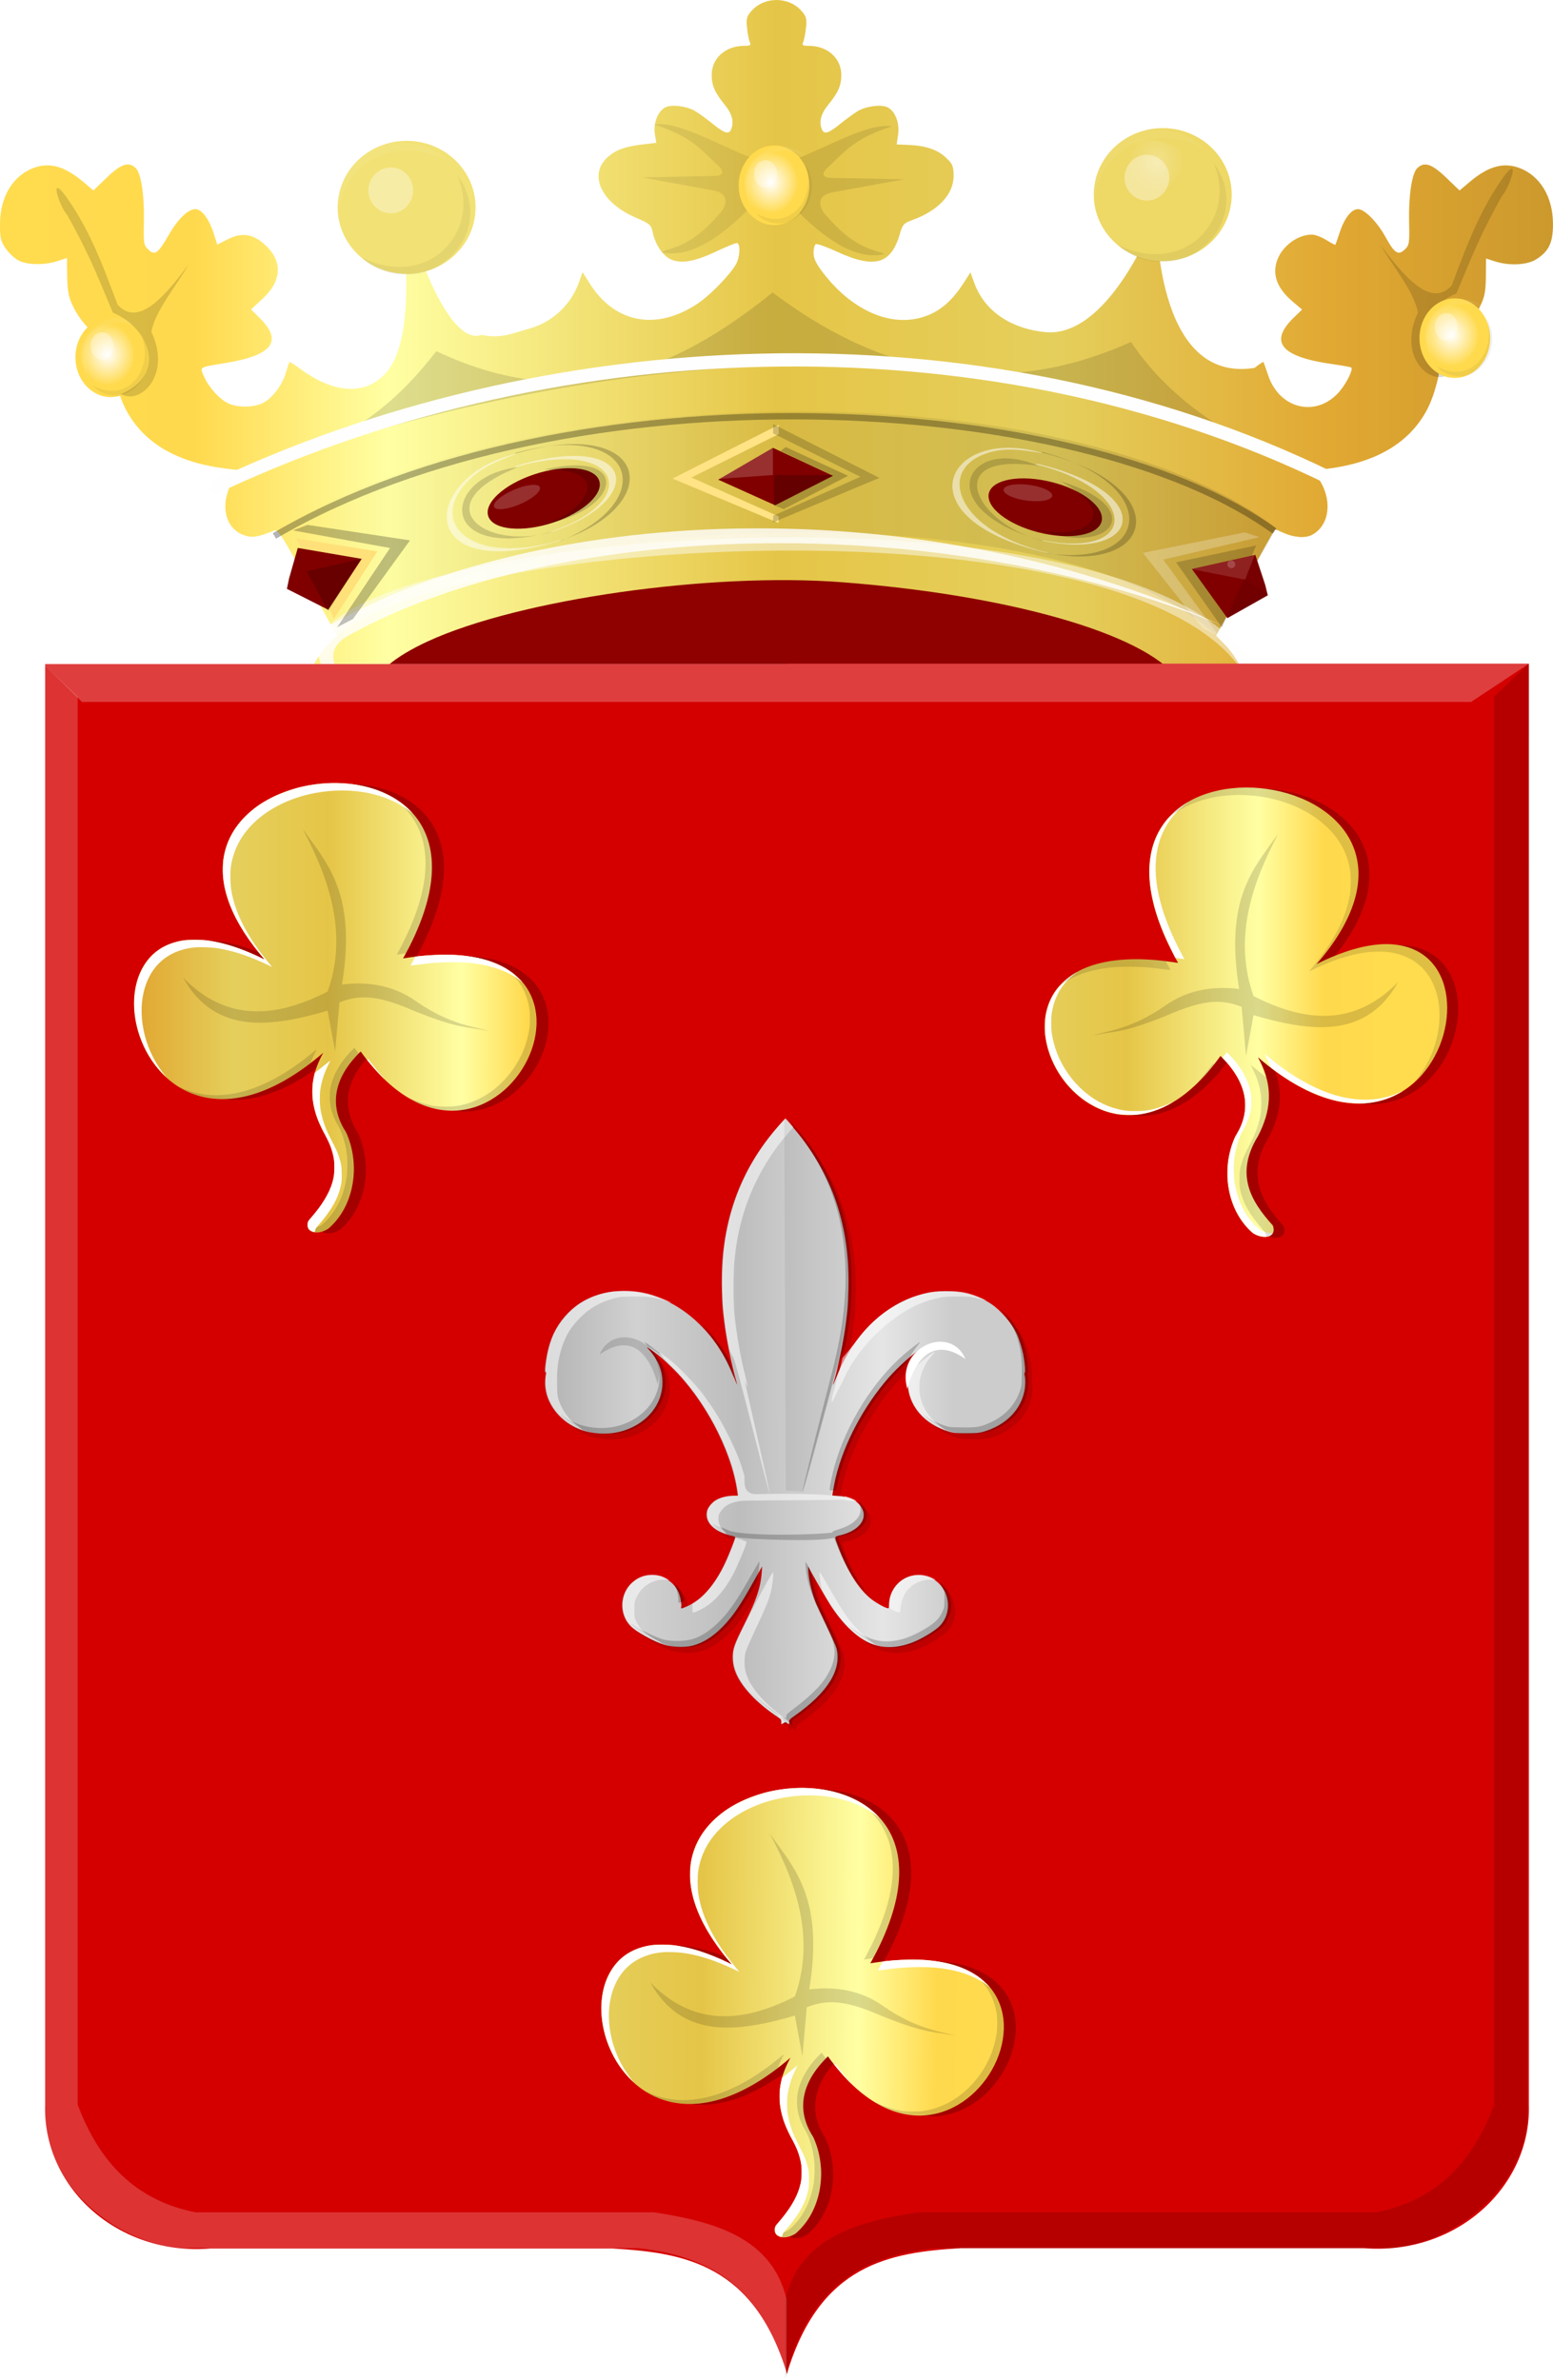 <?xml version="1.0" encoding="UTF-8" standalone="no"?>
<!-- Created with Inkscape (http://www.inkscape.org/) -->

<svg
   xmlns:dc="http://purl.org/dc/elements/1.1/"
   xmlns:cc="http://creativecommons.org/ns#"
   xmlns:rdf="http://www.w3.org/1999/02/22-rdf-syntax-ns#"
   xmlns:svg="http://www.w3.org/2000/svg"
   xmlns="http://www.w3.org/2000/svg"
   xmlns:xlink="http://www.w3.org/1999/xlink"
   xmlns:sodipodi="http://sodipodi.sourceforge.net/DTD/sodipodi-0.dtd"
   xmlns:inkscape="http://www.inkscape.org/namespaces/inkscape"
   width="269.733"
   height="413.419"
   id="svg24615"
   version="1.1"
   inkscape:version="0.48.4 r9939"
   sodipodi:docname="baard.svg">
  <defs
     id="defs24617">
    <radialGradient
       inkscape:collect="always"
       xlink:href="#linearGradient7439-4-4-1-0-3"
       id="radialGradient23434"
       gradientUnits="userSpaceOnUse"
       gradientTransform="matrix(0.513,0,0,0.589,1105.099,-57.782)"
       cx="2265.519"
       cy="-128.477"
       fx="2265.519"
       fy="-128.477"
       r="10.417" />
    <linearGradient
       inkscape:collect="always"
       id="linearGradient7439-4-4-1-0-3">
      <stop
         style="stop-color:#ffffff;stop-opacity:1;"
         offset="0"
         id="stop7441-0-3-8-2-94" />
      <stop
         style="stop-color:#ffffff;stop-opacity:0;"
         offset="1"
         id="stop7443-8-2-7-89-46" />
    </linearGradient>
    <radialGradient
       inkscape:collect="always"
       xlink:href="#linearGradient7439-4-4-1-0-42"
       id="radialGradient7445-3-8-8-66-50"
       cx="2265.519"
       cy="-128.477"
       fx="2265.519"
       fy="-128.477"
       r="10.417"
       gradientTransform="matrix(1,0,0,0.985,0,-1.947)"
       gradientUnits="userSpaceOnUse" />
    <linearGradient
       inkscape:collect="always"
       id="linearGradient7439-4-4-1-0-42">
      <stop
         style="stop-color:#ffffff;stop-opacity:1;"
         offset="0"
         id="stop7441-0-3-8-2-1" />
      <stop
         style="stop-color:#ffffff;stop-opacity:0;"
         offset="1"
         id="stop7443-8-2-7-89-2" />
    </linearGradient>
    <radialGradient
       inkscape:collect="always"
       xlink:href="#linearGradient7439-4-4-1-0-05"
       id="radialGradient7445-3-8-8-66-9"
       cx="2265.519"
       cy="-128.477"
       fx="2265.519"
       fy="-128.477"
       r="10.417"
       gradientTransform="matrix(1,0,0,0.985,0,-1.947)"
       gradientUnits="userSpaceOnUse" />
    <linearGradient
       inkscape:collect="always"
       id="linearGradient7439-4-4-1-0-05">
      <stop
         style="stop-color:#ffffff;stop-opacity:1;"
         offset="0"
         id="stop7441-0-3-8-2-3" />
      <stop
         style="stop-color:#ffffff;stop-opacity:0;"
         offset="1"
         id="stop7443-8-2-7-89-91" />
    </linearGradient>
    <radialGradient
       inkscape:collect="always"
       xlink:href="#linearGradient7439-4-4-1-0-29"
       id="radialGradient7445-3-8-8-66-66"
       cx="2265.519"
       cy="-128.477"
       fx="2265.519"
       fy="-128.477"
       r="10.417"
       gradientTransform="matrix(1,0,0,0.985,0,-1.947)"
       gradientUnits="userSpaceOnUse" />
    <linearGradient
       inkscape:collect="always"
       id="linearGradient7439-4-4-1-0-29">
      <stop
         style="stop-color:#ffffff;stop-opacity:1;"
         offset="0"
         id="stop7441-0-3-8-2-04" />
      <stop
         style="stop-color:#ffffff;stop-opacity:0;"
         offset="1"
         id="stop7443-8-2-7-89-93" />
    </linearGradient>
    <radialGradient
       inkscape:collect="always"
       xlink:href="#linearGradient7439-4-4-1-0-4"
       id="radialGradient7445-3-8-8-66-6"
       cx="2265.519"
       cy="-128.477"
       fx="2265.519"
       fy="-128.477"
       r="10.417"
       gradientTransform="matrix(1,0,0,0.985,0,-1.947)"
       gradientUnits="userSpaceOnUse" />
    <linearGradient
       inkscape:collect="always"
       id="linearGradient7439-4-4-1-0-4">
      <stop
         style="stop-color:#ffffff;stop-opacity:1;"
         offset="0"
         id="stop7441-0-3-8-2-41" />
      <stop
         style="stop-color:#ffffff;stop-opacity:0;"
         offset="1"
         id="stop7443-8-2-7-89-9" />
    </linearGradient>
    <radialGradient
       inkscape:collect="always"
       xlink:href="#linearGradient7439-4-4-1-0-5"
       id="radialGradient7445-3-8-8-66-5"
       cx="2265.519"
       cy="-128.477"
       fx="2265.519"
       fy="-128.477"
       r="10.417"
       gradientTransform="matrix(1,0,0,0.985,0,-1.947)"
       gradientUnits="userSpaceOnUse" />
    <linearGradient
       inkscape:collect="always"
       id="linearGradient7439-4-4-1-0-5">
      <stop
         style="stop-color:#ffffff;stop-opacity:1;"
         offset="0"
         id="stop7441-0-3-8-2-8" />
      <stop
         style="stop-color:#ffffff;stop-opacity:0;"
         offset="1"
         id="stop7443-8-2-7-89-4" />
    </linearGradient>
    <filter
       color-interpolation-filters="sRGB"
       inkscape:collect="always"
       id="filter7581-4-4-1-30-95"
       x="-0.223"
       width="1.446"
       y="-0.209"
       height="1.418">
      <feGaussianBlur
         inkscape:collect="always"
         stdDeviation="0.747"
         id="feGaussianBlur7583-7-9-0-7-89" />
    </filter>
    <radialGradient
       inkscape:collect="always"
       xlink:href="#linearGradient7439-4-4-1-0-0"
       id="radialGradient7445-3-8-8-66-0"
       cx="2265.519"
       cy="-128.477"
       fx="2265.519"
       fy="-128.477"
       r="10.417"
       gradientTransform="matrix(1,0,0,0.985,0.609,-1.947)"
       gradientUnits="userSpaceOnUse" />
    <linearGradient
       inkscape:collect="always"
       id="linearGradient7439-4-4-1-0-0">
      <stop
         style="stop-color:#ffffff;stop-opacity:1;"
         offset="0"
         id="stop7441-0-3-8-2-0" />
      <stop
         style="stop-color:#ffffff;stop-opacity:0;"
         offset="1"
         id="stop7443-8-2-7-89-7" />
    </linearGradient>
    <filter
       color-interpolation-filters="sRGB"
       inkscape:collect="always"
       id="filter7487-81-5-2-89-2"
       x="-0.131"
       width="1.262"
       y="-0.133"
       height="1.266">
      <feGaussianBlur
         inkscape:collect="always"
         stdDeviation="1.137"
         id="feGaussianBlur7489-5-3-8-9-5" />
    </filter>
    <filter
       color-interpolation-filters="sRGB"
       inkscape:collect="always"
       id="filter7409-8-2-8-9-9-5">
      <feGaussianBlur
         inkscape:collect="always"
         stdDeviation="0.203"
         id="feGaussianBlur7411-9-32-3-2-420-21" />
    </filter>
    <filter
       color-interpolation-filters="sRGB"
       inkscape:collect="always"
       id="filter7409-46-2-3-87-48">
      <feGaussianBlur
         inkscape:collect="always"
         stdDeviation="0.203"
         id="feGaussianBlur7411-6-7-0-8-6" />
    </filter>
    <filter
       color-interpolation-filters="sRGB"
       inkscape:collect="always"
       id="filter7581-4-4-1-30-5"
       x="-0.223"
       width="1.446"
       y="-0.209"
       height="1.418">
      <feGaussianBlur
         inkscape:collect="always"
         stdDeviation="0.747"
         id="feGaussianBlur7583-7-9-0-7-2" />
    </filter>
    <radialGradient
       inkscape:collect="always"
       xlink:href="#linearGradient7439-4-4-1-0-1"
       id="radialGradient7445-3-8-8-66-3"
       cx="2265.519"
       cy="-128.477"
       fx="2265.519"
       fy="-128.477"
       r="10.417"
       gradientTransform="matrix(1,0,0,0.985,0.609,-1.947)"
       gradientUnits="userSpaceOnUse" />
    <linearGradient
       inkscape:collect="always"
       id="linearGradient7439-4-4-1-0-1">
      <stop
         style="stop-color:#ffffff;stop-opacity:1;"
         offset="0"
         id="stop7441-0-3-8-2-6" />
      <stop
         style="stop-color:#ffffff;stop-opacity:0;"
         offset="1"
         id="stop7443-8-2-7-89-8" />
    </linearGradient>
    <filter
       color-interpolation-filters="sRGB"
       inkscape:collect="always"
       id="filter7487-81-5-2-89-8"
       x="-0.131"
       width="1.262"
       y="-0.133"
       height="1.266">
      <feGaussianBlur
         inkscape:collect="always"
         stdDeviation="1.137"
         id="feGaussianBlur7489-5-3-8-9-2" />
    </filter>
    <filter
       color-interpolation-filters="sRGB"
       inkscape:collect="always"
       id="filter7409-8-2-8-9-9-7">
      <feGaussianBlur
         inkscape:collect="always"
         stdDeviation="0.203"
         id="feGaussianBlur7411-9-32-3-2-420-7" />
    </filter>
    <filter
       color-interpolation-filters="sRGB"
       inkscape:collect="always"
       id="filter7409-46-2-3-87-1">
      <feGaussianBlur
         inkscape:collect="always"
         stdDeviation="0.203"
         id="feGaussianBlur7411-6-7-0-8-2" />
    </filter>
    <linearGradient
       id="linearGradient9330-9">
      <stop
         style="stop-color:#cc992d;stop-opacity:1;"
         offset="0"
         id="stop9332-9" />
      <stop
         style="stop-color:#e1a832;stop-opacity:1;"
         offset="0.143"
         id="stop9334-5" />
      <stop
         id="stop9336-5"
         offset="0.321"
         style="stop-color:#e5cf5c;stop-opacity:1;" />
      <stop
         style="stop-color:#e5c547;stop-opacity:1;"
         offset="0.5"
         id="stop9338-5" />
      <stop
         id="stop9340-6"
         offset="0.75"
         style="stop-color:#ffffa3;stop-opacity:1;" />
      <stop
         style="stop-color:#ffd94d;stop-opacity:1;"
         offset="0.875"
         id="stop9342-0" />
      <stop
         id="stop9344-5"
         offset="1"
         style="stop-color:#ffdb4e;stop-opacity:1;" />
    </linearGradient>
    <linearGradient
       id="linearGradient8060-5-7">
      <stop
         style="stop-color:#a3a3a3;stop-opacity:1;"
         offset="0"
         id="stop8062-2-2" />
      <stop
         style="stop-color:#b0b0b0;stop-opacity:1;"
         offset="0.143"
         id="stop8064-7-5" />
      <stop
         id="stop8066-6-5"
         offset="0.321"
         style="stop-color:#d1d1d1;stop-opacity:1;" />
      <stop
         style="stop-color:#bdbdbd;stop-opacity:1;"
         offset="0.5"
         id="stop8068-7-2" />
      <stop
         id="stop8070-8-1"
         offset="0.75"
         style="stop-color:#e5e5e5;stop-opacity:1;" />
      <stop
         style="stop-color:#cccccc;stop-opacity:1;"
         offset="0.875"
         id="stop8072-7-4" />
      <stop
         id="stop8074-8-8"
         offset="1"
         style="stop-color:#cccccc;stop-opacity:1;" />
    </linearGradient>
    <filter
       color-interpolation-filters="sRGB"
       inkscape:collect="always"
       id="filter7581-4-4-1-30"
       x="-0.223"
       width="1.446"
       y="-0.209"
       height="1.418">
      <feGaussianBlur
         inkscape:collect="always"
         stdDeviation="0.747"
         id="feGaussianBlur7583-7-9-0-7" />
    </filter>
    <radialGradient
       inkscape:collect="always"
       xlink:href="#linearGradient7439-4-4-1-0"
       id="radialGradient7445-3-8-8-66"
       cx="2265.519"
       cy="-128.477"
       fx="2265.519"
       fy="-128.477"
       r="10.417"
       gradientTransform="matrix(1,0,0,0.985,0.609,-1.947)"
       gradientUnits="userSpaceOnUse" />
    <linearGradient
       inkscape:collect="always"
       id="linearGradient7439-4-4-1-0">
      <stop
         style="stop-color:#ffffff;stop-opacity:1;"
         offset="0"
         id="stop7441-0-3-8-2" />
      <stop
         style="stop-color:#ffffff;stop-opacity:0;"
         offset="1"
         id="stop7443-8-2-7-89" />
    </linearGradient>
    <filter
       color-interpolation-filters="sRGB"
       inkscape:collect="always"
       id="filter7487-81-5-2-89"
       x="-0.131"
       width="1.262"
       y="-0.133"
       height="1.266">
      <feGaussianBlur
         inkscape:collect="always"
         stdDeviation="1.137"
         id="feGaussianBlur7489-5-3-8-9" />
    </filter>
    <filter
       color-interpolation-filters="sRGB"
       inkscape:collect="always"
       id="filter7409-8-2-8-9-9">
      <feGaussianBlur
         inkscape:collect="always"
         stdDeviation="0.203"
         id="feGaussianBlur7411-9-32-3-2-420" />
    </filter>
    <filter
       color-interpolation-filters="sRGB"
       inkscape:collect="always"
       id="filter7409-46-2-3-87">
      <feGaussianBlur
         inkscape:collect="always"
         stdDeviation="0.203"
         id="feGaussianBlur7411-6-7-0-8" />
    </filter>
    <linearGradient
       inkscape:collect="always"
       xlink:href="#linearGradient13793"
       id="linearGradient13799"
       x1="3009.988"
       y1="-650.831"
       x2="3171.561"
       y2="-650.831"
       gradientUnits="userSpaceOnUse"
       gradientTransform="matrix(-1.074,0,0,1.119,3611.731,1064.668)" />
    <linearGradient
       inkscape:collect="always"
       id="linearGradient13793">
      <stop
         style="stop-color:#000000;stop-opacity:1;"
         offset="0"
         id="stop13795" />
      <stop
         style="stop-color:#000000;stop-opacity:0;"
         offset="1"
         id="stop13797" />
    </linearGradient>
    <linearGradient
       inkscape:collect="always"
       xlink:href="#linearGradient9330-9"
       id="linearGradient32829"
       x1="2965.151"
       y1="-673.073"
       x2="3216.319"
       y2="-673.073"
       gradientUnits="userSpaceOnUse"
       gradientTransform="matrix(-1.074,0,0,1.119,3611.646,1064.668)" />
    <linearGradient
       id="linearGradient24497">
      <stop
         style="stop-color:#cc992d;stop-opacity:1;"
         offset="0"
         id="stop24499" />
      <stop
         style="stop-color:#e1a832;stop-opacity:1;"
         offset="0.143"
         id="stop24501" />
      <stop
         id="stop24503"
         offset="0.321"
         style="stop-color:#e5cf5c;stop-opacity:1;" />
      <stop
         style="stop-color:#e5c547;stop-opacity:1;"
         offset="0.5"
         id="stop24505" />
      <stop
         id="stop24507"
         offset="0.75"
         style="stop-color:#ffffa3;stop-opacity:1;" />
      <stop
         style="stop-color:#ffd94d;stop-opacity:1;"
         offset="0.875"
         id="stop24509" />
      <stop
         id="stop24511"
         offset="1"
         style="stop-color:#ffdb4e;stop-opacity:1;" />
    </linearGradient>
    <filter
       color-interpolation-filters="sRGB"
       inkscape:collect="always"
       id="filter7581-4-4-1-30-7-1"
       x="-0.223"
       width="1.446"
       y="-0.209"
       height="1.418">
      <feGaussianBlur
         inkscape:collect="always"
         stdDeviation="0.747"
         id="feGaussianBlur7583-7-9-0-7-85-7" />
    </filter>
    <radialGradient
       inkscape:collect="always"
       xlink:href="#linearGradient7439-4-4-1-0-3-0"
       id="radialGradient23434-4"
       gradientUnits="userSpaceOnUse"
       gradientTransform="matrix(0.513,0,0,0.589,1249.015,-61.392)"
       cx="2265.519"
       cy="-128.477"
       fx="2265.519"
       fy="-128.477"
       r="10.417" />
    <linearGradient
       inkscape:collect="always"
       id="linearGradient7439-4-4-1-0-3-0">
      <stop
         style="stop-color:#ffffff;stop-opacity:1;"
         offset="0"
         id="stop7441-0-3-8-2-94-9" />
      <stop
         style="stop-color:#ffffff;stop-opacity:0;"
         offset="1"
         id="stop7443-8-2-7-89-46-4" />
    </linearGradient>
    <filter
       color-interpolation-filters="sRGB"
       inkscape:collect="always"
       id="filter7487-81-5-2-89-9-8"
       x="-0.131"
       width="1.262"
       y="-0.133"
       height="1.266">
      <feGaussianBlur
         inkscape:collect="always"
         stdDeviation="1.137"
         id="feGaussianBlur7489-5-3-8-9-85-8" />
    </filter>
    <filter
       color-interpolation-filters="sRGB"
       inkscape:collect="always"
       id="filter7409-8-2-8-9-9-6-2">
      <feGaussianBlur
         inkscape:collect="always"
         stdDeviation="0.203"
         id="feGaussianBlur7411-9-32-3-2-420-6-4" />
    </filter>
    <filter
       color-interpolation-filters="sRGB"
       inkscape:collect="always"
       id="filter7409-46-2-3-87-07-5">
      <feGaussianBlur
         inkscape:collect="always"
         stdDeviation="0.203"
         id="feGaussianBlur7411-6-7-0-8-272-5" />
    </filter>
    <linearGradient
       inkscape:collect="always"
       xlink:href="#linearGradient24497"
       id="linearGradient6547"
       x1="-332.937"
       y1="152.705"
       x2="-179.92"
       y2="152.705"
       gradientUnits="userSpaceOnUse" />
    <linearGradient
       inkscape:collect="always"
       xlink:href="#linearGradient24497"
       id="linearGradient6555"
       x1="-332.937"
       y1="152.705"
       x2="-179.92"
       y2="152.705"
       gradientUnits="userSpaceOnUse" />
    <filter
       color-interpolation-filters="sRGB"
       inkscape:collect="always"
       id="filter7581-4-4-1-30-7-1-0"
       x="-0.223"
       width="1.446"
       y="-0.209"
       height="1.418">
      <feGaussianBlur
         inkscape:collect="always"
         stdDeviation="0.747"
         id="feGaussianBlur7583-7-9-0-7-85-7-2" />
    </filter>
    <radialGradient
       inkscape:collect="always"
       xlink:href="#linearGradient7439-4-4-1-0-3-0-1"
       id="radialGradient23434-4-2"
       gradientUnits="userSpaceOnUse"
       gradientTransform="matrix(0.513,0,0,0.589,1104.934,-58.869)"
       cx="2265.519"
       cy="-128.477"
       fx="2265.519"
       fy="-128.477"
       r="10.417" />
    <linearGradient
       inkscape:collect="always"
       id="linearGradient7439-4-4-1-0-3-0-1">
      <stop
         style="stop-color:#ffffff;stop-opacity:1;"
         offset="0"
         id="stop7441-0-3-8-2-94-9-5" />
      <stop
         style="stop-color:#ffffff;stop-opacity:0;"
         offset="1"
         id="stop7443-8-2-7-89-46-4-4" />
    </linearGradient>
    <filter
       color-interpolation-filters="sRGB"
       inkscape:collect="always"
       id="filter7487-81-5-2-89-9-8-4"
       x="-0.131"
       width="1.262"
       y="-0.133"
       height="1.266">
      <feGaussianBlur
         inkscape:collect="always"
         stdDeviation="1.137"
         id="feGaussianBlur7489-5-3-8-9-85-8-4" />
    </filter>
    <filter
       color-interpolation-filters="sRGB"
       inkscape:collect="always"
       id="filter7409-8-2-8-9-9-6-2-2">
      <feGaussianBlur
         inkscape:collect="always"
         stdDeviation="0.203"
         id="feGaussianBlur7411-9-32-3-2-420-6-4-5" />
    </filter>
    <filter
       color-interpolation-filters="sRGB"
       inkscape:collect="always"
       id="filter7409-46-2-3-87-07-5-0">
      <feGaussianBlur
         inkscape:collect="always"
         stdDeviation="0.203"
         id="feGaussianBlur7411-6-7-0-8-272-5-4" />
    </filter>
    <linearGradient
       inkscape:collect="always"
       xlink:href="#linearGradient24497"
       id="linearGradient15560"
       x1="168.364"
       y1="424.068"
       x2="260.501"
       y2="424.068"
       gradientUnits="userSpaceOnUse" />
    <linearGradient
       inkscape:collect="always"
       xlink:href="#linearGradient24497"
       id="linearGradient15568"
       x1="307.54"
       y1="427.703"
       x2="398.666"
       y2="427.703"
       gradientUnits="userSpaceOnUse" />
    <linearGradient
       inkscape:collect="always"
       xlink:href="#linearGradient24497"
       id="linearGradient15576"
       x1="224.853"
       y1="586.052"
       x2="333.657"
       y2="587.062"
       gradientUnits="userSpaceOnUse" />
    <linearGradient
       inkscape:collect="always"
       xlink:href="#linearGradient8060-5-7"
       id="linearGradient15684"
       x1="249.004"
       y1="477.646"
       x2="317.034"
       y2="477.471"
       gradientUnits="userSpaceOnUse" />
  </defs>
  <sodipodi:namedview
     id="base"
     pagecolor="#ffffff"
     bordercolor="#666666"
     borderopacity="1.0"
     inkscape:pageopacity="0.0"
     inkscape:pageshadow="2"
     inkscape:zoom="1.979899"
     inkscape:cx="183.56519"
     inkscape:cy="156.90578"
     inkscape:document-units="px"
     inkscape:current-layer="layer1-2"
     showgrid="false"
     fit-margin-top="0"
     fit-margin-left="0"
     fit-margin-right="0"
     fit-margin-bottom="0"
     inkscape:window-width="1600"
     inkscape:window-height="837"
     inkscape:window-x="-8"
     inkscape:window-y="-8"
     inkscape:window-maximized="1" />
  <g
     inkscape:label="Laag 1"
     inkscape:groupmode="layer"
     id="layer1"
     transform="translate(-157.316,-245.432)">
    <path
       sodipodi:type="arc"
       style="fill:#8f0000;fill-opacity:1;stroke:none"
       id="path13759"
       sodipodi:cx="1930.9319"
       sodipodi:cy="-959.73615"
       sodipodi:rx="67.351921"
       sodipodi:ry="18.031223"
       d="m 1998.284,-959.736 c 0,9.958 -30.154,18.031 -67.352,18.031 -37.197,0 -67.352,-8.073 -67.352,-18.031 0,-9.958 30.154,-18.031 67.352,-18.031 37.197,0 67.352,8.073 67.352,18.031 z"
       transform="matrix(1.11,0,0,1.135,-1849.423,1454.94)" />
    <path
       style="fill:url(#linearGradient32829);fill-opacity:1"
       d="m 223.752,376.628 c -6.495,-2.081 -11.297,-5.327 -12.637,-8.541 -1.289,-3.092 0.059,-7.506 3.296,-10.788 l 1.411,-1.431 -5.063,-9.272 c -4.239,-7.763 -5.175,-9.228 -5.747,-9.003 -3.028,1.193 -3.978,1.327 -5.444,0.765 -3.217,-1.232 -4.08,-5.314 -1.944,-9.194 l 1.137,-2.065 -1.84,-0.215 c -8.74,-1.021 -14.599,-4.407 -17.697,-10.228 -1.363,-2.561 -2.438,-6.749 -2.438,-9.496 0,-1.698 -0.098,-1.869 -1.525,-2.695 -2.128,-1.231 -4.042,-3.334 -5.223,-5.739 -0.806,-1.642 -1.013,-2.683 -1.049,-5.268 -0.024,-1.772 -0.044,-3.22 -0.044,-3.218 0,7.4e-4 -0.724,0.243 -1.608,0.535 -2.316,0.764 -5.373,0.704 -6.878,-0.137 -0.687,-0.384 -1.682,-1.336 -2.212,-2.117 -0.818,-1.206 -0.958,-1.864 -0.927,-4.367 0.055,-4.606 2.298,-8.254 5.881,-9.567 2.753,-1.009 5.383,-0.259 8.592,2.452 l 1.752,1.48 2.334,-2.248 c 2.502,-2.409 3.826,-2.828 5.043,-1.597 0.92,0.931 1.496,4.833 1.386,9.391 -0.087,3.62 -0.024,3.998 0.788,4.744 1.153,1.059 1.679,0.666 3.603,-2.689 1.525,-2.66 3.305,-4.36 4.563,-4.36 1.071,0 2.342,1.661 3.12,4.077 l 0.674,2.095 1.825,-0.934 c 2.425,-1.24 4.388,-0.945 6.484,0.976 3.099,2.84 2.922,6.28 -0.486,9.402 l -1.967,1.802 1.594,1.584 c 3.963,3.939 2.105,6.382 -5.856,7.703 -4.924,0.817 -4.64,0.646 -3.911,2.347 0.805,1.878 2.682,3.96 4.231,4.694 1.572,0.745 4.317,0.735 5.913,-0.021 1.658,-0.786 3.413,-3.053 4.064,-5.25 0.288,-0.972 0.576,-1.828 0.639,-1.901 0.062,-0.073 0.894,0.445 1.846,1.153 5.094,3.785 10.612,4.971 14.495,1.166 6.693,-6.559 2.471,-26.968 4.113,-27.923 l -0.281,-0.69 0.282,0.903 c 0.79,3.594 6.979,22.828 12.924,20.654 3.322,0.755 5.458,-0.314 8.222,-1.062 3.987,-1.081 7.238,-4.076 8.65,-7.972 l 0.669,-1.845 1.236,1.961 c 4.367,6.931 11.641,8.27 18.793,3.459 2.152,-1.447 5.581,-4.975 6.612,-6.802 0.72,-1.275 0.804,-3.682 0.13,-3.682 -0.26,0 -1.884,0.666 -3.608,1.479 -3.775,1.781 -6.112,2.17 -7.911,1.318 -1.383,-0.655 -2.66,-2.608 -3.095,-4.731 -0.25,-1.224 -0.519,-1.452 -2.924,-2.483 -6.062,-2.599 -8.305,-7.538 -4.804,-10.575 1.435,-1.245 3.028,-1.8 6.245,-2.174 l 2.128,-0.248 -0.253,-1.543 c -0.304,-1.86 0.547,-3.992 1.847,-4.63 1.092,-0.535 3.644,-0.213 5.135,0.65 0.593,0.343 1.957,1.333 3.031,2.202 2.092,1.691 2.843,1.922 3.231,0.996 0.543,-1.296 0.188,-2.696 -1.075,-4.246 -1.767,-2.168 -2.3,-3.379 -2.298,-5.228 0,-2.905 2.405,-5.048 5.658,-5.048 1.047,0 1.212,-0.11 0.966,-0.645 -0.163,-0.355 -0.383,-1.481 -0.488,-2.504 -0.167,-1.619 -0.052,-2.011 0.886,-3.033 2.18,-2.374 6.29,-2.374 8.471,3e-4 0.938,1.022 1.053,1.413 0.886,3.032 -0.105,1.022 -0.325,2.149 -0.488,2.504 -0.246,0.535 -0.082,0.645 0.966,0.645 3.253,0 5.655,2.143 5.658,5.048 0,1.849 -0.531,3.06 -2.298,5.228 -1.263,1.55 -1.618,2.95 -1.075,4.246 0.388,0.926 1.139,0.694 3.231,-0.996 1.074,-0.868 2.438,-1.859 3.031,-2.202 1.491,-0.862 4.043,-1.185 5.135,-0.65 1.331,0.653 2.137,2.741 1.838,4.76 l -0.252,1.697 1.931,0.076 c 3.067,0.12 5.157,0.813 6.617,2.193 1.18,1.115 1.345,1.511 1.345,3.212 0,3.191 -2.698,6.057 -7.224,7.673 -1.377,0.492 -1.657,0.79 -2.046,2.181 -1.536,5.488 -4.381,6.335 -11.015,3.279 -1.799,-0.829 -3.445,-1.409 -3.656,-1.289 -0.212,0.12 -0.385,0.809 -0.385,1.531 0,0.964 0.476,1.924 1.792,3.614 5.387,6.917 12.603,9.668 18.464,7.041 2.306,-1.034 4.087,-2.73 5.974,-5.692 l 1.021,-1.602 0.667,1.841 c 1.876,5.175 6.771,8.021 12.347,8.546 10.591,0.998 18.398,-17.79 19.274,-20.545 l -0.12,-0.716 0.072,0.511 c 0.132,0.939 -0.327,29.749 17.104,26.966 0.79,-0.635 1.484,-1.091 1.543,-1.014 0.059,0.078 0.425,1.097 0.813,2.266 1.996,6.01 8.562,7.454 12.482,2.744 1.227,-1.474 2.359,-3.845 1.945,-4.073 -0.164,-0.09 -1.626,-0.352 -3.25,-0.581 -9.015,-1.272 -11.122,-3.861 -6.641,-8.16 l 1.369,-1.314 -1.614,-1.369 c -2.606,-2.209 -3.535,-4.465 -2.829,-6.868 0.775,-2.638 3.546,-4.792 6.164,-4.792 0.529,0 1.642,0.423 2.473,0.939 0.831,0.517 1.544,0.89 1.585,0.829 0.04,-0.061 0.384,-1.044 0.763,-2.186 0.82,-2.472 2.033,-4.003 3.172,-4.003 1.124,0 3.327,2.219 4.729,4.764 1.599,2.903 2.22,3.326 3.353,2.286 0.812,-0.746 0.875,-1.124 0.788,-4.744 -0.11,-4.558 0.466,-8.459 1.386,-9.391 1.216,-1.231 2.54,-0.812 5.042,1.597 l 2.334,2.248 1.752,-1.48 c 3.21,-2.711 5.839,-3.461 8.592,-2.452 3.583,1.314 5.826,4.962 5.881,9.567 0.041,3.385 -0.689,4.951 -2.961,6.354 -1.58,0.976 -4.655,1.118 -7.106,0.328 l -1.558,-0.502 -0.03,3.185 c -0.025,2.584 -0.223,3.568 -1.046,5.216 -1.2,2.401 -3.126,4.508 -5.239,5.73 -1.428,0.826 -1.525,0.997 -1.525,2.695 0,2.747 -1.075,6.935 -2.438,9.496 -3.075,5.778 -8.973,9.221 -17.527,10.232 l -2.072,0.245 1.168,2.034 c 2.091,3.642 1.345,7.795 -1.659,9.242 -1.148,0.553 -3.087,0.376 -4.887,-0.447 -0.691,-0.316 -1.318,-0.574 -1.393,-0.574 -0.076,0 -2.408,4.158 -5.183,9.24 l -5.045,9.24 1.411,1.431 c 3.225,3.27 4.586,7.702 3.305,10.756 -1.458,3.477 -5.859,6.429 -12.816,8.597 -3.88,1.209 -4.236,0.66 -1.333,-2.055 2.907,-2.72 4.026,-4.782 4.026,-7.419 2.3e-4,-1.765 -0.21,-2.36 -1.4,-3.964 -5.721,-7.707 -29.245,-14.434 -58.205,-16.645 -22.918,-1.75 -56.089,2.984 -71.872,10.256 -11.65,5.368 -13.609,11.448 -5.89,18.278 0.908,0.804 1.521,1.649 1.401,1.934 -0.261,0.624 -0.151,0.637 -3.419,-0.41 z"
       id="path13789"
       inkscape:connector-curvature="0"
       sodipodi:nodetypes="ccccscsscccscccssccccccccccsscccsccsscccccsscccccccscsscccscsccccscccsccccccscccsccccccsccscscscccsccscccccsccccscccscscccccsccsccccscsccscsscsscscssscccc" />
    <path
       style="opacity:0.111;fill:url(#linearGradient13799);fill-opacity:1;stroke:none"
       d="m 205.467,337.356 10.252,18.2 c 29.641,-21.228 124.659,-25.711 152.823,0.198 l 10.441,-18.596 C 342.674,309.683 249.368,310.622 205.467,337.356 z"
       id="path13791"
       inkscape:connector-curvature="0"
       sodipodi:nodetypes="ccccc" />
    <path
       style="fill:none;stroke:#fdfdfd;stroke-width:2.302;stroke-linecap:butt;stroke-linejoin:miter;stroke-miterlimit:4;stroke-opacity:0.476;stroke-dasharray:none"
       d="m 213.837,356.437 c 13.091,-18.335 136.268,-26.91 159.476,3.917"
       id="path13803"
       inkscape:connector-curvature="0"
       sodipodi:nodetypes="cc" />
    <path
       style="fill:none;stroke:#000000;stroke-width:1.096px;stroke-linecap:butt;stroke-linejoin:miter;stroke-opacity:0.297"
       d="m 204.978,338.532 c 50.907,-29.841 140.212,-25.265 173.705,-0.839"
       id="path13805"
       inkscape:connector-curvature="0"
       sodipodi:nodetypes="cc" />
    <path
       style="fill:#000000;fill-opacity:0.08;stroke:none"
       d="m 270.908,267.056 c 4.021,-0.689 11.194,3.589 17.097,5.866 -2.824,1.205 -3.224,6.403 -0.945,9.092 -5.244,5.212 -10.266,8.275 -14.863,7.234 1.091,-0.735 4.813,-0.5 10.013,-6.615 0.842,-0.714 2.319,-3.294 -0.609,-4.008 l -0.012,-0.05 -12.832,-2.33 12.529,-0.236 c 2.094,-0.025 1.724,-1.054 0.47,-2.062 -3.347,-3.292 -5.027,-4.991 -10.851,-6.891 z"
       id="path6898-02"
       inkscape:connector-curvature="0"
       sodipodi:nodetypes="ccccccccccc" />
    <path
       style="fill:#000000;fill-opacity:0.104;stroke:none"
       d="m 312.216,267.388 c -4.021,-0.689 -11.194,3.589 -17.097,5.866 2.824,1.205 3.224,6.403 0.945,9.092 5.244,5.212 10.266,8.275 14.863,7.234 -1.091,-0.735 -4.814,-0.5 -10.013,-6.615 -0.842,-0.714 -2.319,-3.294 0.609,-4.007 l 0.012,-0.05 12.832,-2.33 -12.529,-0.236 c -2.094,-0.025 -1.723,-1.054 -0.47,-2.062 3.347,-3.293 5.027,-4.991 10.851,-6.892 z"
       id="path6898-0-4"
       inkscape:connector-curvature="0"
       sodipodi:nodetypes="ccccccccccc" />
    <path
       style="fill:#ffffff;fill-opacity:0.816;stroke:none"
       d="m 218.562,363.886 c -5.627,0.681 -8.026,-6.145 -3.731,-9.954 34.882,-19.75 99.353,-24.749 154.721,0.14 -50.146,-20.648 -116.345,-17.864 -151.578,1.691 -4.347,2.318 -3.143,5.968 0.44,8.525 z"
       id="path7099-2"
       inkscape:connector-curvature="0"
       sodipodi:nodetypes="cccccc" />
    <path
       style="fill:#ffe384;fill-opacity:1;stroke:#000000;stroke-width:0.313px;stroke-linecap:butt;stroke-linejoin:miter;stroke-opacity:0"
       d="m 292.565,319.227 -18.448,9.344 18.448,7.723 0,-1.144 -15.154,-6.77 15.154,-7.532 0,-1.621 z"
       id="path6581-0-5"
       inkscape:connector-curvature="0" />
    <path
       style="fill:#000000;fill-opacity:0.186;stroke:#000000;stroke-width:0.313px;stroke-linecap:butt;stroke-linejoin:miter;stroke-opacity:0"
       d="m 291.602,319.105 18.448,9.344 -18.448,7.723 0,-1.144 15.154,-6.77 -15.154,-7.532 0,-1.621 z"
       id="path6581-5-5-8"
       inkscape:connector-curvature="0" />
    <path
       style="fill:#800000;fill-opacity:1;stroke:#000000;stroke-width:0.313px;stroke-linecap:butt;stroke-linejoin:miter;stroke-opacity:0"
       d="m 282.063,328.757 9.504,-5.528 10.436,4.854 -10.063,5.124 -9.877,-4.45 z"
       id="path7507-4-4"
       inkscape:connector-curvature="0" />
    <path
       style="fill:#ffffff;fill-opacity:0.191;stroke:#000000;stroke-width:0.313px;stroke-linecap:butt;stroke-linejoin:miter;stroke-opacity:0"
       d="m 282.25,328.622 9.318,-0.674 0,-4.719 -9.318,5.394 z"
       id="path7509-6-7"
       inkscape:connector-curvature="0" />
    <path
       style="fill:#000000;fill-opacity:0.214;stroke:#000000;stroke-width:0.313px;stroke-linecap:butt;stroke-linejoin:miter;stroke-opacity:0"
       d="m 291.754,327.948 0,5.259 1.677,0.674 11.181,-5.798 -10.809,-4.989 -0.932,0.674 8.945,4.18 -10.063,0 z"
       id="path7511-9-3"
       inkscape:connector-curvature="0" />
    <path
       style="fill:#ffffff;fill-opacity:0.516;stroke:#000000;stroke-width:0.313px;stroke-linecap:butt;stroke-linejoin:miter;stroke-opacity:0"
       d="m 246.989,324.261 -0.011,0.039 c -3.406,1.254 -6.01,2.372 -8.107,4.424 -4.593,4.495 -3.474,8.827 0.882,10.826 3.624,1.663 9.34,1.465 15.306,-0.435 l -0.34,0.179 c -25.542,7.895 -24.435,-11.02 -7.731,-15.034 z"
       id="path6577-5-9"
       sodipodi:nodetypes="ccssccc"
       inkscape:connector-curvature="0" />
    <path
       style="fill:#000000;fill-opacity:0.214;stroke:#000000;stroke-width:0.313px;stroke-linecap:butt;stroke-linejoin:miter;stroke-opacity:0"
       d="m 246.85,324.234 0.035,-0.132 c 20.924,-5.805 25.057,8.365 7.931,15.231 l -0.478,0.101 c 18.854,-6.085 15.932,-21.987 -7.49,-15.199 z"
       id="path6579-4-5"
       sodipodi:nodetypes="ccccc"
       inkscape:connector-curvature="0" />
    <path
       style="fill:#000000;fill-opacity:0.167;stroke:#000000;stroke-width:0.313px;stroke-linecap:butt;stroke-linejoin:miter;stroke-opacity:0"
       d="m 247.153,326.614 0.067,0.013 c -16.069,6.319 -6.098,14.47 5.708,11.294 l 0.104,-0.072 c -19.849,5.237 -19.167,-9.606 -5.879,-11.235 z"
       id="path6577-4-4-1"
       sodipodi:nodetypes="ccccc"
       inkscape:connector-curvature="0" />
    <path
       style="fill:#ffffff;fill-opacity:0.526;stroke:#000000;stroke-width:0.313px;stroke-linecap:butt;stroke-linejoin:miter;stroke-opacity:0"
       d="m 246.953,326.371 -0.288,0.252 c 18.001,-5.284 22.741,5.497 6.505,11.114 l -0.076,0.115 c 16.834,-5.538 14.707,-17.733 -6.141,-11.481 z"
       id="path6579-2-1-9"
       sodipodi:nodetypes="ccccc"
       inkscape:connector-curvature="0" />
    <path
       transform="matrix(0.447,-0.149,0.076,0.188,693.096,295.695)"
       sodipodi:type="arc"
       style="fill:#800000;fill-opacity:1;fill-rule:evenodd;stroke:#000000;stroke-width:0;stroke-linecap:square;stroke-linejoin:round;stroke-miterlimit:4;stroke-opacity:0;stroke-dasharray:none;stroke-dashoffset:0"
       id="path5642-8-1-2-0"
       sodipodi:cx="-899.04865"
       sodipodi:cy="-519.30804"
       sodipodi:rx="21.458775"
       sodipodi:ry="22.198732"
       d="m -877.59,-519.308 c 0,12.26 -9.607,22.199 -21.459,22.199 -11.851,0 -21.459,-9.939 -21.459,-22.199 0,-12.26 9.607,-22.199 21.459,-22.199 11.851,0 21.459,9.939 21.459,22.199 z" />
    <path
       sodipodi:type="arc"
       style="fill:#ffffff;fill-opacity:0.186;fill-rule:evenodd;stroke:#000000;stroke-width:0;stroke-linecap:square;stroke-linejoin:round;stroke-miterlimit:4;stroke-opacity:0;stroke-dasharray:none;stroke-dashoffset:0"
       id="path6810-2-28"
       sodipodi:cx="-1338.0277"
       sodipodi:cy="-422.88235"
       sodipodi:rx="9.5489321"
       sodipodi:ry="3.4009893"
       d="m -1328.479,-422.882 c 0,1.878 -4.275,3.401 -9.549,3.401 -5.274,0 -9.549,-1.523 -9.549,-3.401 0,-1.878 4.275,-3.401 9.549,-3.401 5.274,0 9.549,1.523 9.549,3.401 z"
       transform="matrix(0.417,-0.178,0.15,0.37,868.489,250.067)" />
    <path
       style="fill:#000000;fill-opacity:0.174;stroke:#000000;stroke-width:0.313px;stroke-linecap:butt;stroke-linejoin:miter;stroke-opacity:0"
       d="m 251.785,327.02 c 15.566,-3.668 13.395,7.395 -0.585,9.59 6.899,-1.405 13.932,-9.819 0.585,-9.59 z"
       id="path6884-9-3"
       sodipodi:nodetypes="ccc"
       inkscape:connector-curvature="0" />
    <path
       style="fill:#ffffff;fill-opacity:0.516;stroke:#000000;stroke-width:0.313px;stroke-linecap:butt;stroke-linejoin:miter;stroke-opacity:0"
       d="m 338.35,324.131 -0.026,0.029 c -3.542,-0.614 -6.313,-0.941 -9.006,-0.176 -5.898,1.675 -6.634,6.11 -3.547,10.11 2.568,3.327 7.748,6.058 13.833,7.398 l -0.375,-0.013 c -25.954,-5.947 -17.394,-22.263 -0.88,-17.349 z"
       id="path6577-5-6-1"
       sodipodi:nodetypes="ccssccc"
       inkscape:connector-curvature="0"
       inkscape:transform-center-x="8.5415269"
       inkscape:transform-center-y="0.60240779" />
    <path
       style="fill:#000000;fill-opacity:0.214;stroke:#000000;stroke-width:0.313px;stroke-linecap:butt;stroke-linejoin:miter;stroke-opacity:0"
       d="m 338.237,324.036 0.086,-0.099 c 20.996,5.463 19.012,20.211 0.98,17.626 l -0.467,-0.153 c 19.261,4.161 23.02,-11.517 -0.599,-17.373 z"
       id="path6579-4-4-4"
       sodipodi:nodetypes="ccccc"
       inkscape:connector-curvature="0"
       inkscape:transform-center-x="-2.0900351"
       inkscape:transform-center-y="1.0554211" />
    <path
       style="fill:#000000;fill-opacity:0.167;stroke:#000000;stroke-width:0.313px;stroke-linecap:butt;stroke-linejoin:miter;stroke-opacity:0"
       d="m 337.555,326.314 0.054,0.045 c -16.869,-2.535 -11.235,9.811 0.572,12.982 l 0.123,-0.012 c -19.809,-5.423 -13.259,-18.322 -0.748,-13.016 z"
       id="path6577-4-4-7-3"
       sodipodi:nodetypes="ccccc"
       inkscape:connector-curvature="0"
       inkscape:transform-center-x="7.9573858"
       inkscape:transform-center-y="0.49610824" />
    <path
       style="fill:#ffffff;fill-opacity:0.526;stroke:#000000;stroke-width:0.313px;stroke-linecap:butt;stroke-linejoin:miter;stroke-opacity:0"
       d="m 337.474,325.996 -0.358,0.079 c 18.18,4.441 18.093,16.473 1.355,13.227 l -0.114,0.064 c 17.239,3.62 20.224,-8.344 -0.883,-13.369 z"
       id="path6579-2-1-1-1"
       sodipodi:nodetypes="ccccc"
       inkscape:connector-curvature="0"
       inkscape:transform-center-x="-0.88739069"
       inkscape:transform-center-y="1.0525328" />
    <path
       transform="matrix(0.459,0.094,-0.007,0.207,747.888,525.56)"
       sodipodi:type="arc"
       style="fill:#800000;fill-opacity:1;fill-rule:evenodd;stroke:#000000;stroke-width:0;stroke-linecap:square;stroke-linejoin:round;stroke-miterlimit:4;stroke-opacity:0;stroke-dasharray:none;stroke-dashoffset:0"
       id="path5642-8-1-2-3-0"
       sodipodi:cx="-899.04865"
       sodipodi:cy="-519.30804"
       sodipodi:rx="21.458775"
       sodipodi:ry="22.198732"
       d="m -877.59,-519.308 c 0,12.26 -9.607,22.199 -21.459,22.199 -11.851,0 -21.459,-9.939 -21.459,-22.199 0,-12.26 9.607,-22.199 21.459,-22.199 11.851,0 21.459,9.939 21.459,22.199 z"
       inkscape:transform-center-x="3.0325243"
       inkscape:transform-center-y="1.1348593" />
    <path
       sodipodi:type="arc"
       style="fill:#ffffff;fill-opacity:0.186;fill-rule:evenodd;stroke:#000000;stroke-width:0;stroke-linecap:square;stroke-linejoin:round;stroke-miterlimit:4;stroke-opacity:0;stroke-dasharray:none;stroke-dashoffset:0"
       id="path6810-2-2-4"
       sodipodi:cx="-1338.0277"
       sodipodi:cy="-422.88235"
       sodipodi:rx="9.5489321"
       sodipodi:ry="3.4009893"
       d="m -1328.479,-422.882 c 0,1.878 -4.275,3.401 -9.549,3.401 -5.274,0 -9.549,-1.523 -9.549,-3.401 0,-1.878 4.275,-3.401 9.549,-3.401 5.274,0 9.549,1.523 9.549,3.401 z"
       transform="matrix(0.443,0.053,-0.014,0.407,922.674,574.058)"
       inkscape:transform-center-x="5.1786965"
       inkscape:transform-center-y="-0.26440812" />
    <path
       style="fill:#000000;fill-opacity:0.174;stroke:#000000;stroke-width:0.313px;stroke-linecap:butt;stroke-linejoin:miter;stroke-opacity:0"
       d="m 341.525,329.033 c 15.359,4.645 8.993,13.413 -4.361,8.26 6.719,2.255 16.364,-1.676 4.361,-8.26 z"
       id="path6884-9-1-0"
       sodipodi:nodetypes="ccc"
       inkscape:connector-curvature="0"
       inkscape:transform-center-x="-0.26747814"
       inkscape:transform-center-y="1.6887404" />
    <path
       style="fill:#000000;fill-opacity:0.247;stroke:#000000;stroke-width:0.346px;stroke-linecap:butt;stroke-linejoin:miter;stroke-opacity:0"
       d="m 208.193,337.572 16.863,3.063 -9.194,13.767 2.756,-1.441 9.906,-13.655 -17.795,-2.693 -2.536,0.959 z"
       id="path6575-5-7"
       inkscape:connector-curvature="0" />
    <path
       style="fill:#ffe079;fill-opacity:1;stroke:#000000;stroke-width:0.346px;stroke-linecap:butt;stroke-linejoin:miter;stroke-opacity:0"
       d="m 208.835,338.987 14.007,2.235 -7.54,11.72 -6.467,-13.955 z"
       id="path6645-3-9"
       inkscape:connector-curvature="0" />
    <path
       style="fill:#800000;fill-opacity:1;stroke:#000000;stroke-width:0.346px;stroke-linecap:butt;stroke-linejoin:miter;stroke-opacity:0"
       d="m 214.315,351.354 5.822,-8.836 -11.101,-1.899 -1.517,5.308 -0.37,1.801 7.166,3.627 z"
       id="path6970-8-0"
       inkscape:connector-curvature="0" />
    <path
       style="fill:#000000;fill-opacity:0.181;stroke:#000000;stroke-width:0.346px;stroke-linecap:butt;stroke-linejoin:miter;stroke-opacity:0"
       d="m 210.538,344.672 3.788,6.91 5.722,-9.077 -9.511,2.167 z"
       id="path6974-2-8"
       inkscape:connector-curvature="0" />
    <path
       style="fill:#ffffff;fill-opacity:0.245;stroke:#000000;stroke-width:0.346px;stroke-linecap:butt;stroke-linejoin:miter;stroke-opacity:0"
       d="m 376.073,338.745 -16.728,3.894 9.72,13.3 -2.809,-1.304 -10.428,-13.152 17.673,-3.569 2.57,0.832 z"
       id="path6575-7-8-1"
       inkscape:connector-curvature="0" />
    <path
       style="fill:#000000;fill-opacity:0.184;stroke:#000000;stroke-width:0.346px;stroke-linecap:butt;stroke-linejoin:miter;stroke-opacity:0"
       d="m 375.487,340.191 -13.906,2.925 7.988,11.336 5.918,-14.261 z"
       id="path6645-9-8-4"
       inkscape:connector-curvature="0" />
    <path
       style="fill:#800000;fill-opacity:1;stroke:#000000;stroke-width:0.346px;stroke-linecap:butt;stroke-linejoin:miter;stroke-opacity:0"
       d="m 370.493,352.816 -6.16,-8.54 11.016,-2.446 1.721,5.228 0.44,1.781 -7.018,3.977 z"
       id="path6970-6-3-0"
       inkscape:connector-curvature="0" />
    <path
       style="fill:#000000;fill-opacity:0.066;stroke:#000000;stroke-width:0.346px;stroke-linecap:butt;stroke-linejoin:miter;stroke-opacity:0"
       d="m 375.25,341.814 -1.937,4.281 4.19,2.907 c -0.481,-2.234 -1.131,-4.57 -2.252,-7.188 z"
       id="path6972-6-9-7"
       inkscape:connector-curvature="0"
       sodipodi:nodetypes="cccc" />
    <path
       sodipodi:type="arc"
       style="fill:#ffffff;fill-opacity:0.181;fill-rule:evenodd;stroke:#000000;stroke-width:0;stroke-linecap:square;stroke-linejoin:round;stroke-miterlimit:4;stroke-opacity:0;stroke-dasharray:none;stroke-dashoffset:0"
       id="path6976-3-4-9"
       sodipodi:cx="-1405.1797"
       sodipodi:cy="-423.48352"
       sodipodi:rx="2.5898521"
       sodipodi:ry="2.2198732"
       d="m -1402.59,-423.484 c 0,1.226 -1.16,2.22 -2.59,2.22 -1.43,0 -2.59,-0.994 -2.59,-2.22 0,-1.226 1.159,-2.22 2.59,-2.22 1.43,0 2.59,0.994 2.59,2.22 z"
       transform="matrix(-0.266,-0.028,-0.025,0.299,-13.19,430.736)" />
    <path
       style="fill:#ffffff;fill-opacity:0.132;stroke:#000000;stroke-width:0.346px;stroke-linecap:butt;stroke-linejoin:miter;stroke-opacity:0"
       d="m 364.315,344.303 9.261,1.824 1.659,-4.226 z"
       id="path29636-8-5"
       inkscape:connector-curvature="0" />
    <path
       style="fill:#000000;fill-opacity:0.108;stroke:#000000;stroke-width:0.346px;stroke-linecap:butt;stroke-linejoin:miter;stroke-opacity:0"
       d="m 373.322,345.998 -3.033,6.828 7.296,-3.932 z"
       id="path29638-5-3"
       inkscape:connector-curvature="0" />
    <path
       sodipodi:type="arc"
       style="fill:#ffda4d;fill-opacity:1;stroke:none"
       id="path7401-6-0-2-73"
       sodipodi:cx="2062.1001"
       sodipodi:cy="163.80426"
       sodipodi:rx="12.374369"
       sodipodi:ry="12.437503"
       d="m 2074.474,163.804 c 0,6.869 -5.54,12.438 -12.374,12.438 -6.834,0 -12.374,-5.568 -12.374,-12.438 0,-6.869 5.54,-12.438 12.374,-12.438 6.834,0 12.374,5.568 12.374,12.438 z"
       transform="matrix(0.496,0,0,0.556,-846.251,216.426)" />
    <path
       style="fill:#000000;fill-opacity:0.057;stroke:none;filter:url(#filter7409-46-2-3-87)"
       d="m 680.853,-1206.937 c 3.384,4.462 3.213,10.569 -0.157,14.848 -2.202,2.796 -5.5,4.772 -9.265,4.878 -2.829,0.079 -6.301,-0.644 -9.013,-3.373 13.273,6.542 23.047,-5.674 18.435,-16.352 z"
       id="path7403-2-9-8-07"
       inkscape:connector-curvature="0"
       sodipodi:nodetypes="csscc"
       transform="matrix(0.463,0,0,0.519,-133.301,930.293)" />
    <path
       style="fill:#ffffff;fill-opacity:0.057;stroke:none;filter:url(#filter7409-8-2-8-9-9)"
       d="m 2255.945,-50.205 c 3.384,4.462 3.213,10.568 -0.157,14.848 -2.202,2.797 -5.5,4.772 -9.265,4.878 -2.829,0.079 -6.301,-0.644 -9.013,-3.374 13.273,6.542 23.047,-5.674 18.435,-16.352 z"
       id="path7403-8-9-5-2-6"
       inkscape:connector-curvature="0"
       sodipodi:nodetypes="csscc"
       transform="matrix(-0.496,0,0,-0.556,1291.753,283.722)" />
    <path
       sodipodi:type="arc"
       style="fill:url(#radialGradient7445-3-8-8-66);fill-opacity:1;stroke:none;filter:url(#filter7487-81-5-2-89)"
       id="path7437-0-6-5-42"
       sodipodi:cx="2265.5195"
       sodipodi:cy="-128.47707"
       sodipodi:rx="10.417198"
       sodipodi:ry="10.259362"
       d="m 2275.937,-128.477 c 0,5.666 -4.664,10.259 -10.417,10.259 -5.753,0 -10.417,-4.593 -10.417,-10.259 0,-5.666 4.664,-10.259 10.417,-10.259 5.753,0 10.417,4.593 10.417,10.259 z"
       transform="matrix(0.467,0,0,0.524,-882.287,374.354)" />
    <path
       transform="matrix(0.496,0,0,0.556,-951.53,376.923)"
       sodipodi:type="arc"
       style="fill:#ffffff;fill-opacity:0.358;stroke:none;filter:url(#filter7581-4-4-1-30)"
       id="path7491-4-9-5-1"
       sodipodi:cx="2271.3394"
       sodipodi:cy="-128.39732"
       sodipodi:rx="4.0178571"
       sodipodi:ry="4.2857141"
       d="m 2275.357,-128.397 c 0,2.367 -1.799,4.286 -4.018,4.286 -2.219,0 -4.018,-1.919 -4.018,-4.286 0,-2.367 1.799,-4.286 4.018,-4.286 2.219,0 4.018,1.919 4.018,4.286 z" />
    <path
       style="fill:#000000;fill-opacity:0.151;stroke:none"
       d="m 190.068,291.403 c -2.246,3.905 -5.792,8.001 -6.458,11.674 3.598,7.685 -2.094,12.759 -5.27,10.792 7.983,-3.304 5.045,-11.424 -1.411,-14.127 -2.212,-5.134 -3.698,-9.396 -7.943,-16.972 -1.45,-1.476 -4.024,-9.572 1.707,-0.294 3.401,5.783 5.019,10.626 7.052,15.893 3.643,4.028 8.297,-1.633 12.323,-6.965 z"
       id="path6838-0"
       inkscape:connector-curvature="0"
       sodipodi:nodetypes="cccccccc" />
    <path
       style="fill:#000000;fill-opacity:0.151;stroke:none"
       d="m 397.133,288.056 c 2.246,3.905 5.792,8.001 6.458,11.674 -3.598,7.685 2.094,12.759 5.27,10.792 -7.983,-3.304 -5.045,-11.424 1.41,-14.127 2.212,-5.134 3.698,-9.396 7.943,-16.972 1.45,-1.476 4.024,-9.572 -1.707,-0.294 -3.401,5.783 -5.019,10.626 -7.052,15.893 -3.643,4.028 -8.297,-1.633 -12.323,-6.965 z"
       id="path6838-0-8"
       inkscape:connector-curvature="0"
       sodipodi:nodetypes="cccccccc" />
    <path
       sodipodi:type="arc"
       style="fill:#ffda4d;fill-opacity:1;stroke:none"
       id="path7401-6-0-2-73-6"
       sodipodi:cx="2062.1001"
       sodipodi:cy="163.80426"
       sodipodi:rx="12.374369"
       sodipodi:ry="12.437503"
       d="m 2074.474,163.804 c 0,6.869 -5.54,12.438 -12.374,12.438 -6.834,0 -12.374,-5.568 -12.374,-12.438 0,-6.869 5.54,-12.438 12.374,-12.438 6.834,0 12.374,5.568 12.374,12.438 z"
       transform="matrix(0.496,0,0,0.556,-612.804,213.102)" />
    <path
       style="fill:#000000;fill-opacity:0.057;stroke:none;filter:url(#filter7409-46-2-3-87-1)"
       d="m 680.853,-1206.937 c 3.384,4.462 3.213,10.569 -0.157,14.848 -2.202,2.796 -5.5,4.772 -9.265,4.878 -2.829,0.079 -6.301,-0.644 -9.013,-3.373 13.273,6.542 23.047,-5.674 18.435,-16.352 z"
       id="path7403-2-9-8-07-0"
       inkscape:connector-curvature="0"
       sodipodi:nodetypes="csscc"
       transform="matrix(0.463,0,0,0.519,100.146,926.969)" />
    <path
       style="fill:#ffffff;fill-opacity:0.057;stroke:none;filter:url(#filter7409-8-2-8-9-9-7)"
       d="m 2255.945,-50.205 c 3.384,4.462 3.213,10.568 -0.157,14.848 -2.202,2.797 -5.5,4.772 -9.265,4.878 -2.829,0.079 -6.301,-0.644 -9.013,-3.374 13.273,6.542 23.047,-5.674 18.435,-16.352 z"
       id="path7403-8-9-5-2-6-4"
       inkscape:connector-curvature="0"
       sodipodi:nodetypes="csscc"
       transform="matrix(-0.496,0,0,-0.556,1525.2,280.398)" />
    <path
       sodipodi:type="arc"
       style="fill:url(#radialGradient7445-3-8-8-66-3);fill-opacity:1;stroke:none;filter:url(#filter7487-81-5-2-89-8)"
       id="path7437-0-6-5-42-9"
       sodipodi:cx="2265.5195"
       sodipodi:cy="-128.47707"
       sodipodi:rx="10.417198"
       sodipodi:ry="10.259362"
       d="m 2275.937,-128.477 c 0,5.666 -4.664,10.259 -10.417,10.259 -5.753,0 -10.417,-4.593 -10.417,-10.259 0,-5.666 4.664,-10.259 10.417,-10.259 5.753,0 10.417,4.593 10.417,10.259 z"
       transform="matrix(0.467,0,0,0.524,-648.84,371.03)" />
    <path
       transform="matrix(0.496,0,0,0.556,-718.083,373.599)"
       sodipodi:type="arc"
       style="fill:#ffffff;fill-opacity:0.358;stroke:none;filter:url(#filter7581-4-4-1-30-5)"
       id="path7491-4-9-5-1-4"
       sodipodi:cx="2271.3394"
       sodipodi:cy="-128.39732"
       sodipodi:rx="4.0178571"
       sodipodi:ry="4.2857141"
       d="m 2275.357,-128.397 c 0,2.367 -1.799,4.286 -4.018,4.286 -2.219,0 -4.018,-1.919 -4.018,-4.286 0,-2.367 1.799,-4.286 4.018,-4.286 2.219,0 4.018,1.919 4.018,4.286 z" />
    <path
       sodipodi:type="arc"
       style="fill:#ffda4d;fill-opacity:1;stroke:none"
       id="path7401-6-0-2-73-4"
       sodipodi:cx="2062.1001"
       sodipodi:cy="163.80426"
       sodipodi:rx="12.374369"
       sodipodi:ry="12.437503"
       d="m 2074.474,163.804 c 0,6.869 -5.54,12.438 -12.374,12.438 -6.834,0 -12.374,-5.568 -12.374,-12.438 0,-6.869 5.54,-12.438 12.374,-12.438 6.834,0 12.374,5.568 12.374,12.438 z"
       transform="matrix(0.496,0,0,0.556,-731.029,186.54)" />
    <path
       style="fill:#000000;fill-opacity:0.057;stroke:none;filter:url(#filter7409-46-2-3-87-48)"
       d="m 680.853,-1206.937 c 3.384,4.462 3.213,10.569 -0.157,14.848 -2.202,2.796 -5.5,4.772 -9.265,4.878 -2.829,0.079 -6.301,-0.644 -9.013,-3.373 13.273,6.542 23.047,-5.674 18.435,-16.352 z"
       id="path7403-2-9-8-07-6"
       inkscape:connector-curvature="0"
       sodipodi:nodetypes="csscc"
       transform="matrix(0.463,0,0,0.519,-18.079,900.408)" />
    <path
       style="fill:#ffffff;fill-opacity:0.057;stroke:none;filter:url(#filter7409-8-2-8-9-9-5)"
       d="m 2255.945,-50.205 c 3.384,4.462 3.213,10.568 -0.157,14.848 -2.202,2.797 -5.5,4.772 -9.265,4.878 -2.829,0.079 -6.301,-0.644 -9.013,-3.374 13.273,6.542 23.047,-5.674 18.435,-16.352 z"
       id="path7403-8-9-5-2-6-8"
       inkscape:connector-curvature="0"
       sodipodi:nodetypes="csscc"
       transform="matrix(-0.496,0,0,-0.556,1406.975,253.837)" />
    <path
       sodipodi:type="arc"
       style="fill:url(#radialGradient7445-3-8-8-66-0);fill-opacity:1;stroke:none;filter:url(#filter7487-81-5-2-89-2)"
       id="path7437-0-6-5-42-98"
       sodipodi:cx="2265.5195"
       sodipodi:cy="-128.47707"
       sodipodi:rx="10.417198"
       sodipodi:ry="10.259362"
       d="m 2275.937,-128.477 c 0,5.666 -4.664,10.259 -10.417,10.259 -5.753,0 -10.417,-4.593 -10.417,-10.259 0,-5.666 4.664,-10.259 10.417,-10.259 5.753,0 10.417,4.593 10.417,10.259 z"
       transform="matrix(0.467,0,0,0.524,-767.066,344.469)" />
    <path
       transform="matrix(0.496,0,0,0.556,-836.309,347.037)"
       sodipodi:type="arc"
       style="fill:#ffffff;fill-opacity:0.358;stroke:none;filter:url(#filter7581-4-4-1-30-95)"
       id="path7491-4-9-5-1-3"
       sodipodi:cx="2271.3394"
       sodipodi:cy="-128.39732"
       sodipodi:rx="4.0178571"
       sodipodi:ry="4.2857141"
       d="m 2275.357,-128.397 c 0,2.367 -1.799,4.286 -4.018,4.286 -2.219,0 -4.018,-1.919 -4.018,-4.286 0,-2.367 1.799,-4.286 4.018,-4.286 2.219,0 4.018,1.919 4.018,4.286 z" />
    <path
       style="fill:#000000;fill-opacity:0.132;stroke:none"
       d="M 41.429,82.432 C 94.627,63.804 162.612,51.281 228.926,82.122 213.891,76.696 203.19,69.105 196.727,59.393 169.484,71.694 148.105,61.082 134.477,50.807 117.882,64.168 99.754,72.215 76.071,61.003 69.256,69.784 60.488,77.889 41.429,82.432 z"
       id="path3999"
       inkscape:connector-curvature="0"
       transform="translate(157.031,245.432)"
       sodipodi:nodetypes="cccccc" />
    <path
       style="fill:none;stroke:#fefefe;stroke-width:2.302;stroke-linecap:butt;stroke-linejoin:miter;stroke-miterlimit:4;stroke-opacity:1;stroke-dasharray:none"
       d="m 193.94,330.43 c 56.935,-27.334 133.425,-31.845 194.631,-1.815"
       id="path13801"
       inkscape:connector-curvature="0"
       sodipodi:nodetypes="cc" />
    <path
       sodipodi:type="arc"
       style="fill:#f2e174;fill-opacity:1;stroke:none"
       id="path7401-6-0-2-73-64-1"
       sodipodi:cx="2062.1001"
       sodipodi:cy="163.80426"
       sodipodi:rx="12.374369"
       sodipodi:ry="12.437503"
       d="m 2074.474,163.804 c 0,6.869 -5.54,12.438 -12.374,12.438 -6.834,0 -12.374,-5.568 -12.374,-12.438 0,-6.869 5.54,-12.438 12.374,-12.438 6.834,0 12.374,5.568 12.374,12.438 z"
       transform="matrix(0.968,0,0,0.929,-1768.174,129.281)" />
    <path
       style="fill:#000000;fill-opacity:0.057;stroke:none;filter:url(#filter7409-46-2-3-87-07-5)"
       d="m 680.853,-1206.937 c 3.384,4.462 3.213,10.569 -0.157,14.848 -2.202,2.796 -5.5,4.772 -9.265,4.878 -2.829,0.079 -6.301,-0.644 -9.013,-3.373 13.273,6.542 23.047,-5.674 18.435,-16.352 z"
       id="path7403-2-9-8-07-7-7"
       inkscape:connector-curvature="0"
       sodipodi:nodetypes="csscc"
       transform="matrix(0.902,0,0,0.868,-377.359,1323.628)" />
    <path
       style="fill:#ffffff;fill-opacity:0.057;stroke:none;filter:url(#filter7409-8-2-8-9-9-6-2)"
       d="m 2255.945,-50.205 c 3.384,4.462 3.213,10.568 -0.157,14.848 -2.202,2.797 -5.5,4.772 -9.265,4.878 -2.829,0.079 -6.301,-0.644 -9.013,-3.374 13.273,6.542 23.047,-5.674 18.435,-16.352 z"
       id="path7403-8-9-5-2-6-1-1"
       inkscape:connector-curvature="0"
       sodipodi:nodetypes="csscc"
       transform="matrix(-0.968,0,0,-0.929,2400.917,241.867)" />
    <path
       sodipodi:type="arc"
       style="opacity:0.488;fill:url(#radialGradient23434-4);fill-opacity:1;stroke:none;filter:url(#filter7487-81-5-2-89-9-8)"
       id="path7437-0-6-5-42-32-1"
       sodipodi:cx="2265.5195"
       sodipodi:cy="-128.47707"
       sodipodi:rx="10.417198"
       sodipodi:ry="10.259362"
       d="m 2275.937,-128.477 c 0,5.666 -4.664,10.259 -10.417,10.259 -5.753,0 -10.417,-4.593 -10.417,-10.259 0,-5.666 4.664,-10.259 10.417,-10.259 5.753,0 10.417,4.593 10.417,10.259 z"
       transform="matrix(0.911,0,0,0.876,-1838.444,393.492)" />
    <path
       transform="matrix(0.968,0,0,0.929,-1973.468,397.789)"
       sodipodi:type="arc"
       style="fill:#ffffff;fill-opacity:0.358;stroke:none;filter:url(#filter7581-4-4-1-30-7-1)"
       id="path7491-4-9-5-1-1-5"
       sodipodi:cx="2271.3394"
       sodipodi:cy="-128.39732"
       sodipodi:rx="4.0178571"
       sodipodi:ry="4.2857141"
       d="m 2275.357,-128.397 c 0,2.367 -1.799,4.286 -4.018,4.286 -2.219,0 -4.018,-1.919 -4.018,-4.286 0,-2.367 1.799,-4.286 4.018,-4.286 2.219,0 4.018,1.919 4.018,4.286 z" />
    <g
       transform="matrix(1.46,0,0,1.436,-127.487,-193.28)"
       id="layer1-2"
       inkscape:label="Laag 1">
      <path
         inkscape:connector-curvature="0"
         style="fill:#d40000;fill-opacity:1;stroke:#000000;stroke-width:1px;stroke-linecap:butt;stroke-linejoin:miter;stroke-opacity:0"
         d="m 288.711,385.842 -88.271,0 0,174.318 c -0.291,9.927 8.615,18.264 19.653,17.359 l 24.841,0 23.038,0 c 8.578,0.507 16.814,1.951 20.738,15.19 11.407,-68.956 12.562,-137.911 0,-206.867 z"
         id="path2830"
         sodipodi:nodetypes="cccccccc" />
      <path
         inkscape:connector-curvature="0"
         style="fill:#d40000;fill-opacity:1;stroke:#000000;stroke-width:1px;stroke-linecap:butt;stroke-linejoin:miter;stroke-opacity:0"
         d="m 288.677,385.8 88.271,0 0,174.318 c 0.291,9.927 -8.615,18.264 -19.653,17.359 l -24.841,0 -23.038,0 c -8.578,0.507 -16.814,1.951 -20.738,15.19 l 0,-206.867 z"
         id="path2830-5"
         sodipodi:nodetypes="cccccccc" />
      <path
         inkscape:connector-curvature="0"
         style="fill:#000000;fill-opacity:0.142;stroke:#000000;stroke-width:1px;stroke-linecap:butt;stroke-linejoin:miter;stroke-opacity:0"
         d="m 376.948,385.8 -4.126,3.978 0,170.339 c -2.48,6.762 -6.737,11.554 -13.994,13.02 l -54.541,0 c -7.412,1.149 -14.045,3.149 -15.788,10.488 l 0,9.584 c 2.767,-11.48 9.591,-14.783 17.582,-15.732 l 53.286,0 c 8.205,0.21 18.143,-7.82 17.403,-17.359 l 0.179,-174.318 z"
         id="path4051-6"
         sodipodi:nodetypes="ccccccccccc" />
      <path
         inkscape:connector-curvature="0"
         style="fill:#ffffff;fill-opacity:0.203;stroke:#000000;stroke-width:1px;stroke-linecap:butt;stroke-linejoin:miter;stroke-opacity:0"
         d="m 200.187,385.8 4.127,3.978 0,170.339 c 2.48,6.762 6.737,11.554 13.994,13.02 l 54.541,0 c 7.412,1.149 14.045,3.149 15.788,10.488 l 0,9.584 c -2.767,-11.48 -9.591,-14.783 -17.582,-15.732 l -53.286,0 c -8.205,0.21 -18.143,-7.82 -17.403,-17.359 l -0.179,-174.318 z"
         id="path4051"
         sodipodi:nodetypes="ccccccccccc" />
      <path
         inkscape:connector-curvature="0"
         style="fill:#ffffff;fill-opacity:0.245;stroke:#000000;stroke-width:1px;stroke-linecap:butt;stroke-linejoin:miter;stroke-opacity:0"
         d="m 200.187,385.8 4.636,4.625 165.25,0 6.875,-4.625 -176.761,0 z"
         id="path25964"
         sodipodi:nodetypes="ccccc" />
      <path
         style="fill:#000000;fill-opacity:0.113"
         d="m 288.861,514.521 c -0.002,-0.287 -0.027,-0.314 -0.779,-0.835 -2.161,-1.496 -3.838,-3.303 -4.538,-4.889 -0.312,-0.707 -0.456,-1.359 -0.456,-2.066 0,-1.07 0.179,-1.582 1.455,-4.167 1.356,-2.747 1.884,-4.372 2.003,-6.171 l 0.045,-0.68 -0.175,0.305 c -0.096,0.168 -0.496,0.889 -0.888,1.603 -1.53,2.783 -2.393,4.076 -3.518,5.271 -1.223,1.298 -2.405,2.066 -3.706,2.409 -0.91,0.239 -2.396,0.184 -3.385,-0.126 -1.217,-0.381 -3.271,-1.527 -3.938,-2.197 -1.704,-1.713 -1.234,-4.747 0.904,-5.833 1.179,-0.599 2.475,-0.517 3.526,0.223 0.571,0.402 0.948,0.854 1.226,1.471 0.224,0.497 0.4,1.473 0.323,1.785 -0.057,0.229 -0.003,0.225 0.636,-0.053 1.805,-0.785 3.342,-2.562 4.617,-5.338 0.42,-0.915 1.18,-2.887 1.18,-3.063 0,-0.035 -0.309,-0.142 -0.686,-0.237 -1.954,-0.492 -2.999,-1.654 -2.664,-2.963 0.114,-0.445 0.675,-1.09 1.171,-1.346 0.503,-0.26 1.311,-0.441 1.971,-0.443 0.282,-0.002 0.512,-0.028 0.512,-0.061 -6.5e-4,-0.033 -0.049,-0.367 -0.107,-0.741 -0.769,-4.936 -3.953,-10.996 -7.748,-14.744 -1.009,-0.996 -1.475,-1.405 -2.212,-1.939 -0.853,-0.618 -0.884,-0.627 -0.452,-0.138 1.044,1.183 1.555,2.472 1.553,3.913 -0.005,2.58 -1.726,4.813 -4.449,5.768 -1.732,0.607 -3.901,0.535 -5.587,-0.188 -2.447,-1.049 -4.066,-3.449 -3.92,-5.813 0.023,-0.375 0.067,-0.768 0.096,-0.874 0.041,-0.144 0.03,-0.177 -0.041,-0.131 -0.23,0.15 0.114,-2.268 0.495,-3.473 1.051,-3.327 3.603,-5.598 6.986,-6.215 0.991,-0.181 2.692,-0.165 3.806,0.036 4.784,0.862 9.051,4.801 11.133,10.274 0.18,0.473 0.336,0.85 0.348,0.838 0.011,-0.012 -0.031,-0.2 -0.095,-0.419 -0.492,-1.685 -1.133,-4.87 -1.388,-6.888 -0.237,-1.882 -0.251,-2.057 -0.312,-3.926 -0.261,-8.086 2.027,-14.742 6.982,-20.313 l 0.535,-0.601 0.573,0.641 c 2.46,2.752 4.468,6.224 5.561,9.616 1.073,3.331 1.516,6.728 1.389,10.658 -0.06,1.862 -0.073,2.026 -0.31,3.926 -0.243,1.953 -0.891,5.186 -1.357,6.771 -0.233,0.791 -0.183,0.763 0.141,-0.08 1.766,-4.6 4.709,-7.959 8.444,-9.637 3.43,-1.541 7.377,-1.329 10.108,0.543 1.109,0.76 2.372,2.256 2.99,3.543 0.295,0.613 0.713,2.011 0.836,2.794 0.168,1.072 0.225,1.891 0.135,1.95 -0.051,0.033 -0.053,0.16 -0.007,0.369 0.104,0.475 0.088,1.238 -0.04,1.881 -0.464,2.328 -2.27,4.141 -4.888,4.908 -0.496,0.145 -0.794,0.172 -1.989,0.175 -1.252,0.003 -1.476,-0.017 -2.052,-0.186 -3.003,-0.881 -4.943,-3.211 -4.938,-5.932 0.002,-1.463 0.482,-2.682 1.535,-3.898 l 0.401,-0.463 -0.342,0.225 c -1.09,0.719 -2.778,2.258 -3.882,3.54 -2.96,3.438 -5.316,7.964 -6.292,12.087 -0.132,0.556 -0.388,1.969 -0.389,2.144 -10e-5,0.033 0.196,0.06 0.437,0.061 1.174,0.002 2.083,0.326 2.683,0.957 1.346,1.417 0.37,3.166 -2.117,3.792 -0.832,0.21 -0.81,0.05 -0.226,1.617 1.053,2.827 2.401,4.966 3.858,6.124 0.584,0.464 1.491,0.984 1.9,1.09 0.187,0.048 0.191,0.041 0.204,-0.468 0.071,-2.678 2.753,-4.336 5.077,-3.14 2.13,1.097 2.6,4.077 0.915,5.807 -0.497,0.511 -1.978,1.437 -2.96,1.851 -1.903,0.803 -3.629,0.875 -5.212,0.218 -1.622,-0.673 -3.293,-2.286 -4.78,-4.612 -0.318,-0.497 -1.596,-2.728 -2.312,-4.035 l -0.366,-0.668 0.046,0.677 c 0.075,1.108 0.418,2.546 0.909,3.81 0.068,0.176 0.62,1.366 1.225,2.644 0.605,1.278 1.151,2.539 1.213,2.801 0.61,2.581 -1.046,5.306 -4.903,8.072 -0.665,0.477 -0.724,0.54 -0.745,0.806 l -0.023,0.288 -0.224,-0.134 c -0.209,-0.125 -0.238,-0.125 -0.452,0.002 l -0.228,0.137 -0.002,-0.297 z"
         id="path15643"
         inkscape:connector-curvature="0" />
      <path
         style="fill:url(#linearGradient15684);fill-opacity:1"
         d="m 288.007,513.811 c -0.002,-0.287 -0.027,-0.314 -0.779,-0.835 -2.161,-1.496 -3.838,-3.303 -4.538,-4.889 -0.312,-0.707 -0.456,-1.359 -0.456,-2.066 0,-1.07 0.179,-1.582 1.455,-4.167 1.356,-2.747 1.884,-4.372 2.003,-6.171 l 0.045,-0.68 -0.175,0.305 c -0.096,0.168 -0.496,0.889 -0.888,1.603 -1.53,2.783 -2.393,4.076 -3.518,5.271 -1.223,1.298 -2.405,2.066 -3.706,2.409 -0.91,0.239 -2.396,0.184 -3.385,-0.126 -1.217,-0.381 -3.271,-1.527 -3.938,-2.197 -1.704,-1.713 -1.234,-4.747 0.904,-5.833 1.179,-0.599 2.475,-0.517 3.526,0.223 0.571,0.402 0.948,0.854 1.226,1.471 0.224,0.497 0.4,1.473 0.323,1.785 -0.057,0.229 -0.003,0.225 0.636,-0.053 1.805,-0.785 3.342,-2.562 4.617,-5.338 0.42,-0.915 1.18,-2.887 1.18,-3.063 0,-0.035 -0.309,-0.142 -0.686,-0.237 -1.954,-0.492 -2.999,-1.654 -2.664,-2.963 0.114,-0.445 0.675,-1.09 1.171,-1.346 0.503,-0.26 1.311,-0.441 1.971,-0.443 0.282,-0.002 0.512,-0.028 0.512,-0.061 -6.4e-4,-0.033 -0.049,-0.367 -0.107,-0.741 -0.769,-4.936 -3.953,-10.996 -7.748,-14.744 -1.009,-0.996 -1.475,-1.405 -2.212,-1.939 -0.853,-0.618 -0.884,-0.627 -0.452,-0.138 1.044,1.183 1.555,2.472 1.553,3.913 -0.005,2.58 -1.726,4.813 -4.449,5.768 -1.732,0.607 -3.901,0.535 -5.587,-0.188 -2.447,-1.049 -4.066,-3.449 -3.92,-5.813 0.023,-0.375 0.067,-0.768 0.096,-0.874 0.041,-0.144 0.03,-0.177 -0.041,-0.131 -0.23,0.15 0.114,-2.268 0.495,-3.473 1.051,-3.327 3.603,-5.598 6.986,-6.215 0.991,-0.181 2.692,-0.165 3.806,0.036 4.784,0.862 9.051,4.801 11.133,10.274 0.18,0.473 0.336,0.85 0.348,0.838 0.011,-0.012 -0.032,-0.2 -0.095,-0.419 -0.492,-1.685 -1.133,-4.87 -1.388,-6.888 -0.237,-1.882 -0.251,-2.057 -0.312,-3.926 -0.261,-8.086 2.027,-14.742 6.982,-20.313 l 0.535,-0.601 0.573,0.641 c 2.46,2.752 4.468,6.224 5.561,9.616 1.073,3.331 1.516,6.728 1.389,10.658 -0.06,1.862 -0.073,2.026 -0.31,3.926 -0.243,1.953 -0.891,5.186 -1.357,6.771 -0.233,0.791 -0.183,0.763 0.141,-0.08 1.766,-4.6 4.709,-7.959 8.444,-9.637 3.43,-1.541 7.377,-1.329 10.108,0.543 1.109,0.76 2.372,2.256 2.99,3.543 0.295,0.613 0.713,2.011 0.836,2.794 0.168,1.072 0.225,1.891 0.135,1.95 -0.051,0.033 -0.053,0.16 -0.007,0.369 0.104,0.475 0.088,1.238 -0.04,1.881 -0.464,2.328 -2.27,4.141 -4.888,4.908 -0.496,0.145 -0.794,0.172 -1.989,0.175 -1.252,0.003 -1.476,-0.017 -2.052,-0.186 -3.003,-0.881 -4.943,-3.211 -4.938,-5.932 0.002,-1.463 0.482,-2.682 1.535,-3.898 l 0.401,-0.463 -0.342,0.225 c -1.09,0.719 -2.778,2.258 -3.882,3.54 -2.96,3.438 -5.316,7.964 -6.292,12.087 -0.132,0.556 -0.388,1.969 -0.389,2.144 -8e-5,0.033 0.196,0.06 0.437,0.061 1.174,0.002 2.083,0.326 2.683,0.957 1.346,1.417 0.37,3.166 -2.117,3.792 -0.832,0.21 -0.81,0.05 -0.226,1.617 1.053,2.827 2.401,4.966 3.858,6.124 0.584,0.464 1.491,0.984 1.9,1.09 0.187,0.049 0.191,0.041 0.204,-0.468 0.071,-2.678 2.753,-4.336 5.077,-3.14 2.13,1.097 2.6,4.077 0.915,5.807 -0.497,0.511 -1.978,1.437 -2.96,1.851 -1.903,0.803 -3.629,0.875 -5.212,0.218 -1.621,-0.673 -3.293,-2.286 -4.78,-4.612 -0.318,-0.497 -1.596,-2.728 -2.312,-4.035 l -0.366,-0.668 0.046,0.677 c 0.075,1.108 0.418,2.546 0.909,3.81 0.068,0.176 0.62,1.366 1.225,2.644 0.605,1.278 1.151,2.539 1.213,2.801 0.61,2.581 -1.046,5.306 -4.903,8.072 -0.665,0.477 -0.724,0.54 -0.745,0.806 l -0.023,0.288 -0.224,-0.134 c -0.209,-0.125 -0.238,-0.125 -0.452,0.002 l -0.228,0.136 -0.002,-0.297 z"
         id="path15643-2"
         inkscape:connector-curvature="0" />
      <path
         style="fill:#000000;fill-opacity:0.217"
         d="m 288.386,513.904 c 0,-0.209 -0.057,-0.32 -0.247,-0.484 l -0.247,-0.213 0.228,0.035 c 0.125,0.019 0.288,0.062 0.361,0.095 0.11,0.05 0.133,0.018 0.133,-0.19 0,-0.228 0.084,-0.315 0.931,-0.969 2.297,-1.772 3.548,-3.121 4.233,-4.562 0.679,-1.429 0.752,-2.604 0.243,-3.901 -0.119,-0.304 -0.683,-1.564 -1.252,-2.801 -1.039,-2.255 -1.448,-3.369 -1.677,-4.563 -0.153,-0.798 -0.265,-1.986 -0.179,-1.895 0.035,0.037 0.194,0.301 0.352,0.586 0.236,0.425 0.31,0.669 0.411,1.354 0.259,1.757 0.555,2.588 2.036,5.724 1.291,2.733 1.399,3.069 1.344,4.207 -0.07,1.448 -0.804,2.88 -2.262,4.412 -0.789,0.829 -2.198,2.006 -3.06,2.556 -0.405,0.258 -0.435,0.298 -0.435,0.577 l 0,0.3 -0.228,-0.137 c -0.215,-0.129 -0.241,-0.129 -0.456,0 l -0.228,0.137 0,-0.271 z m -1.674,-1.518 c -0.521,-0.41 -1.255,-1.06 -1.631,-1.444 l -0.684,-0.698 0.627,0.557 c 0.345,0.306 1.075,0.892 1.622,1.301 0.897,0.671 1.138,0.901 1.045,0.999 -0.017,0.018 -0.457,-0.303 -0.978,-0.714 z m 13.985,-7.583 c -1.574,-0.157 -2.883,-0.857 -4.332,-2.318 -0.426,-0.429 -0.441,-0.454 -0.114,-0.18 2.786,2.331 5.599,2.352 9.153,0.07 0.94,-0.604 1.394,-1.075 1.733,-1.798 0.281,-0.6 0.286,-0.625 0.286,-1.547 l 0,-0.937 -0.32,-0.661 c -0.29,-0.599 -0.302,-0.643 -0.12,-0.469 0.618,0.593 0.936,1.124 1.122,1.877 0.232,0.941 0.096,1.941 -0.375,2.756 -0.344,0.595 -0.708,0.951 -1.484,1.451 -2.129,1.371 -3.873,1.924 -5.547,1.757 z m -25.685,-0.121 c -1.055,-0.239 -2.258,-0.79 -3.572,-1.636 -0.582,-0.375 -1.331,-1.03 -1.261,-1.103 0.015,-0.016 0.179,0.079 0.364,0.211 0.859,0.612 2.578,1.448 3.48,1.694 1.014,0.277 2.689,0.221 3.641,-0.121 1.044,-0.375 2.071,-1.104 3.133,-2.224 1.152,-1.215 2.008,-2.499 3.714,-5.573 0.471,-0.849 0.873,-1.528 0.892,-1.508 0.058,0.061 -0.126,1.643 -0.25,2.145 -0.127,0.517 -1.175,2.393 -2.085,3.733 -1.628,2.397 -3.37,3.853 -5.2,4.345 -0.719,0.193 -2.088,0.211 -2.857,0.037 z m 0.76,-5.648 c 0,-0.526 -0.187,-1.299 -0.421,-1.746 -0.1,-0.191 -0.14,-0.332 -0.089,-0.315 0.182,0.063 0.818,0.982 0.965,1.396 0.262,0.738 0.268,0.817 0.067,0.896 -0.54,0.213 -0.521,0.221 -0.521,-0.232 z m 21.618,-1.7 c -0.985,-1.14 -2.036,-3.016 -2.797,-4.995 -0.105,-0.272 -0.19,-0.497 -0.258,-0.685 -0.22,-0.606 -0.261,-0.811 -0.199,-0.876 0.036,-0.038 0.367,-0.162 0.734,-0.274 1.218,-0.372 2.081,-0.968 2.422,-1.673 0.194,-0.402 0.195,-1.006 0.002,-1.419 -0.123,-0.262 -0.127,-0.299 -0.023,-0.239 0.236,0.136 0.609,0.608 0.762,0.965 0.203,0.474 0.197,0.911 -0.021,1.402 -0.361,0.814 -1.244,1.418 -2.557,1.749 -0.817,0.206 -0.799,0.041 -0.175,1.697 0.693,1.838 1.42,3.25 2.237,4.347 0.205,0.275 0.358,0.501 0.34,0.501 -0.018,0 -0.228,-0.225 -0.466,-0.501 z m -15.889,-6.26 c -0.621,-0.243 -1.085,-0.538 -1.42,-0.902 -0.152,-0.165 -0.269,-0.309 -0.259,-0.319 0.01,-0.01 0.25,0.1 0.534,0.246 0.284,0.145 0.842,0.26 1.161,0.447 1.811,1.064 14.341,0.486 12.591,0.244 0.028,0.048 2.555,0.532 -0.887,0.92 -2.544,0.287 -11.507,-0.023 -11.197,-0.449 -0.032,-0.002 -0.268,-0.086 -0.523,-0.186 z m 12.281,-5.463 c 0,-0.314 0.289,-1.741 0.544,-2.68 1.38,-5.098 4.662,-10.445 8.385,-13.659 0.768,-0.663 1.727,-1.406 1.815,-1.406 0.026,0 -0.174,0.279 -0.446,0.621 -0.271,0.341 -0.622,0.888 -0.779,1.215 -0.225,0.467 -0.421,0.725 -0.916,1.202 -2.099,2.025 -4.53,5.603 -5.885,8.66 -1.003,2.263 -1.449,3.67 -1.925,6.071 -0.031,0.158 -0.083,0.18 -0.414,0.18 -0.355,0 -0.379,-0.013 -0.379,-0.205 z m -27.775,-6.68 c -1.424,-0.243 -2.727,-0.866 -3.76,-1.799 -0.53,-0.479 -0.661,-0.713 -0.184,-0.329 0.514,0.414 1.44,0.887 2.175,1.111 2.718,0.828 5.616,0.17 7.523,-1.708 1.99,-1.96 2.343,-4.941 0.848,-7.158 -0.331,-0.491 -0.326,-0.562 0.017,-0.216 0.322,0.325 0.86,1.104 1.077,1.559 0.528,1.106 0.683,2.49 0.407,3.642 -0.424,1.769 -1.606,3.241 -3.315,4.131 -1.08,0.562 -1.91,0.766 -3.268,0.802 -0.627,0.017 -1.311,0.002 -1.52,-0.035 z m 42.891,-0.046 c -1.394,-0.278 -3.005,-1.133 -3.794,-2.013 l -0.264,-0.295 0.456,0.321 c 0.622,0.438 1.087,0.676 1.938,0.994 0.715,0.267 0.737,0.27 2.26,0.296 1.745,0.03 2.223,-0.053 3.369,-0.584 1.723,-0.799 2.911,-2.058 3.494,-3.703 0.244,-0.688 0.251,-0.742 0.273,-2.148 0.026,-1.616 -0.091,-2.746 -0.403,-3.881 -0.399,-1.452 -0.793,-2.239 -1.727,-3.451 l -0.463,-0.601 0.449,0.418 c 1.687,1.573 2.656,3.844 2.894,6.783 0.04,0.496 0.031,0.617 -0.044,0.568 -0.071,-0.046 -0.082,-0.013 -0.041,0.131 0.147,0.521 0.138,1.558 -0.02,2.254 -0.519,2.289 -2.255,4.03 -4.745,4.759 -0.886,0.26 -2.709,0.336 -3.632,0.151 z m -15.014,-6.732 c 0.49,-1.78 1.004,-4.2 1.3,-6.13 0.764,-4.973 0.605,-9.77 -0.463,-13.903 -0.974,-3.77 -2.893,-7.517 -5.358,-10.462 -0.335,-0.401 -0.594,-0.745 -0.575,-0.765 0.068,-0.071 1.755,1.946 2.486,2.974 2.628,3.691 4.221,7.747 4.83,12.3 0.199,1.489 0.268,2.644 0.265,4.487 -0.002,2.071 -0.084,3.311 -0.348,5.289 -0.291,2.175 -0.425,2.756 -0.798,3.446 -0.179,0.331 -0.638,1.754 -0.809,2.403 -8.374,31.674 -0.623,0.703 -0.529,0.362 z m -11.913,-0.861 c -0.788,-1.972 -1.999,-3.971 -3.338,-5.51 -0.173,-0.198 -0.08,-0.126 0.206,0.16 0.98,0.981 2.106,2.526 2.804,3.846 0.247,0.467 0.8,2.288 0.721,2.372 -0.018,0.018 -0.194,-0.373 -0.392,-0.869 z m -7.984,-1.582 c -0.07,-0.119 -1.471,-1.135 -1.591,-1.154 -0.142,-0.022 -0.323,-0.188 -0.517,-0.476 l -0.163,-0.241 0.249,0.154 c 0.638,0.394 2.289,1.796 2.115,1.796 -0.026,0 -0.068,-0.036 -0.093,-0.079 z"
         id="path15676"
         inkscape:connector-curvature="0"
         sodipodi:nodetypes="sccccssscssccsscscscccccscsccscccssccscscccscccsccsssscccscccsccccccsscscccccccssccssccscscssssscccscsscsscssccsscccscccccccccccccccccccssccsscscscsscccsccccsscc" />
      <path
         style="fill:#ffffff;fill-opacity:0.533"
         d="m 288.064,513.774 c 0,-0.287 -0.027,-0.323 -0.434,-0.58 -0.84,-0.53 -2.273,-1.728 -3.066,-2.564 -1.415,-1.492 -2.168,-2.938 -2.254,-4.331 -0.073,-1.196 0.05,-1.582 1.42,-4.431 0.956,-1.989 2.805,-5.464 3.27,-6.146 0.125,-0.184 0.027,1.16 -0.146,1.997 -0.229,1.106 -0.619,2.116 -1.829,4.734 -0.621,1.344 -1.186,2.651 -1.254,2.904 -0.15,0.555 -0.169,1.644 -0.039,2.234 0.401,1.821 2.063,3.855 4.769,5.836 0.286,0.209 0.475,0.405 0.475,0.493 0,0.138 -0.011,0.138 -0.225,0.009 -0.212,-0.128 -0.237,-0.128 -0.456,0.008 l -0.231,0.144 0,-0.306 z m 10.487,-9.546 c -1.616,-0.728 -3.29,-2.415 -4.784,-4.82 -0.864,-1.39 -0.969,-1.637 -1.1,-2.576 -0.204,-1.459 -0.204,-1.459 0.688,0.133 1.173,2.092 1.978,3.436 2.496,4.165 0.841,1.184 2.173,2.522 3.205,3.221 0.246,0.166 0.006,0.108 -0.505,-0.122 z m -25.358,-0.129 c -0.343,-0.148 -0.883,-0.426 -1.2,-0.618 -0.317,-0.192 -0.746,-0.449 -0.952,-0.573 -0.538,-0.322 -1.174,-0.962 -1.437,-1.448 -0.801,-1.477 -0.532,-3.314 0.653,-4.456 0.725,-0.699 1.434,-0.985 2.432,-0.982 0.655,0.002 1.182,0.143 1.701,0.453 l 0.294,0.176 -0.456,-0.035 c -1.42,-0.108 -2.823,0.76 -3.437,2.128 -0.232,0.516 -0.243,0.587 -0.243,1.503 0,0.918 0.011,0.985 0.242,1.482 0.416,0.896 0.988,1.414 2.494,2.258 0.802,0.45 0.774,0.484 -0.091,0.11 z m 4.251,-4.027 -0.01,-0.547 0.471,-0.317 c 1.124,-0.757 2.421,-2.44 3.337,-4.332 0.442,-0.912 1.036,-2.383 1.204,-2.982 0.052,-0.187 0.111,-0.341 0.129,-0.341 0.137,0 1.31,0.424 1.31,0.473 0,0.289 -0.989,2.735 -1.538,3.802 -1.097,2.135 -2.361,3.573 -3.804,4.33 -0.385,0.202 -0.788,0.388 -0.895,0.413 -0.194,0.046 -0.195,0.043 -0.205,-0.501 z m 23.984,0.288 c -0.575,-0.284 -0.608,-0.359 -0.515,-1.191 0.111,-0.994 0.81,-2.106 1.65,-2.625 1.057,-0.653 2.41,-0.695 3.5,-0.109 0.174,0.093 0.316,0.182 0.316,0.198 0,0.015 -0.231,0.01 -0.514,-0.011 -0.335,-0.025 -0.679,0.006 -0.987,0.089 -1.563,0.422 -2.504,1.589 -2.665,3.305 -0.037,0.397 -0.084,0.557 -0.166,0.573 -0.063,0.012 -0.341,-0.091 -0.62,-0.228 z m -20.438,-9.475 c -1.09,-0.473 -1.711,-1.168 -1.793,-2.007 -0.113,-1.155 0.934,-2.161 2.478,-2.38 0.349,-0.05 0.767,-0.071 0.929,-0.048 0.341,0.048 0.331,0.093 0.186,-0.825 -0.146,-0.927 -0.388,-1.994 -0.626,-2.765 -1.375,-4.442 -4.073,-8.963 -7.189,-12.044 -0.791,-0.782 -1.521,-1.623 -1.462,-1.685 0.04,-0.042 0.849,0.551 1.526,1.118 0.867,0.727 2.806,2.787 3.513,3.732 1.451,1.941 2.532,3.767 3.584,6.052 0.745,1.618 1.093,2.554 1.49,4.01 0.094,0.343 -0.385,2.26 1.453,2.217 8.394,-0.195 11.69,0.352 10.3,0.683 -0.022,0.023 -11.577,0.079 -11.992,0.124 -1.345,0.146 -2.071,0.514 -2.591,1.311 -0.217,0.334 -0.254,0.457 -0.254,0.865 0,0.59 0.193,1.021 0.666,1.491 0.393,0.39 0.37,0.407 -0.218,0.152 z m 15.549,-3.791 c -1.091,-0.094 -1.119,-0.103 -1.064,-0.334 0.028,-0.117 0.062,-0.225 0.075,-0.239 0.033,-0.034 0.691,0.179 1.041,0.337 0.248,0.112 0.474,0.311 0.314,0.276 -0.034,-0.008 -0.198,-0.025 -0.365,-0.04 z m -32.829,-8.882 c -1.525,-0.701 -2.785,-1.996 -3.368,-3.46 -0.344,-0.864 -0.484,-2.12 -0.32,-2.868 0.046,-0.209 0.043,-0.336 -0.007,-0.369 -0.09,-0.059 -0.034,-0.877 0.135,-1.95 0.123,-0.783 0.541,-2.181 0.836,-2.794 0.618,-1.286 1.881,-2.782 2.99,-3.543 2.337,-1.602 5.672,-2.014 8.684,-1.073 0.721,0.225 2.285,0.872 2.235,0.924 -0.012,0.013 -0.271,-0.066 -0.576,-0.175 -1.271,-0.454 -1.963,-0.554 -3.769,-0.549 -1.553,0.005 -1.724,0.019 -2.411,0.213 -1.753,0.495 -2.951,1.198 -4.124,2.423 -1.104,1.152 -1.661,2.097 -2.134,3.619 -0.421,1.355 -0.561,2.456 -0.539,4.234 0.018,1.415 0.033,1.564 0.219,2.108 0.4,1.173 1.179,2.274 2.109,2.981 0.706,0.537 0.728,0.555 0.687,0.557 -0.021,0.002 -0.312,-0.124 -0.646,-0.278 z m 42.854,-0.161 c -0.973,-0.518 -1.621,-1.041 -2.191,-1.769 -0.871,-1.114 -1.307,-2.451 -1.244,-3.82 l 0.036,-0.789 0.334,-0.361 c 0.573,-0.619 2.591,-2.274 2.772,-2.274 0.035,0 -0.059,0.135 -0.208,0.301 -1.511,1.676 -1.99,3.704 -1.353,5.724 0.36,1.142 1.236,2.299 2.314,3.057 0.292,0.205 0.495,0.373 0.451,0.373 -0.044,0 -0.454,-0.199 -0.911,-0.442 z m -12.02,-3.87 c -0.06,0.015 -0.465,1.049 -0.51,0.959 -0.149,-0.291 0.308,-1.561 0.413,-1.996 0.204,-0.85 0.725,-2.718 0.84,-3.344 l 1.463,-1.798 0.501,-0.664 c 2.109,-2.795 5.007,-4.732 8.141,-5.442 0.668,-0.151 1.039,-0.182 2.28,-0.185 1.588,-0.005 2.193,0.083 3.322,0.481 0.491,0.173 1.725,0.749 1.351,0.631 -0.084,-0.026 -0.528,-0.143 -0.988,-0.258 -0.75,-0.189 -0.988,-0.21 -2.318,-0.213 -1.249,-0.002 -1.616,0.026 -2.335,0.179 -1.671,0.357 -3.231,1.057 -4.77,2.139 -2.474,1.74 -5.132,4.48 -6.609,7.928 -0.264,0.617 -0.876,1.61 -0.78,1.585 z m -10.848,-1.595 c -0.155,-0.381 3.088,13.884 2.924,13.532 -0.267,-0.574 -3.954,-15.753 -4.296,-16.355 -0.46,-0.809 -0.489,-0.892 -0.675,-1.927 -0.252,-1.405 -0.468,-3.108 -0.581,-4.596 -0.13,-1.712 -0.054,-5.274 0.146,-6.822 0.75,-5.819 2.935,-10.67 6.767,-15.023 l 0.527,-0.599 0.166,0.158 c 0.091,0.087 0.302,0.329 0.469,0.539 l 0.302,0.38 -0.605,0.702 c -2.26,2.622 -4.088,5.881 -5.138,9.161 -0.627,1.959 -0.999,3.77 -1.237,6.02 -0.177,1.679 -0.176,5.413 0.002,7.036 0.261,2.383 0.715,4.954 1.271,7.201 0.168,0.677 0.29,1.246 0.273,1.265 -0.017,0.018 -0.16,-0.283 -0.317,-0.67 z"
         id="path15672"
         inkscape:connector-curvature="0"
         sodipodi:nodetypes="ccsccscsccssccccccscsscccsssccccscscscccccscsssccccccscscccccccccccssccsssscccscccccccccccsccccssccccssccsccccsccsscscscccssccscccccccccccsscscsccccsssccccc" />
      <path
         style="fill:#000000;stroke:none;stroke-width:1px;stroke-linecap:butt;stroke-linejoin:miter;stroke-opacity:1;fill-opacity:0.061"
         d="m 136.25,194.401 0.268,64.732 2.946,0.179 c 5.276,-21.983 16.38,-44.284 -3.214,-64.911 z"
         id="path15686"
         inkscape:connector-curvature="0"
         transform="matrix(0.685,0,0,0.696,195.034,305.462)"
         sodipodi:nodetypes="cccc" />
      <path
         style="fill:#000000;fill-opacity:0.146;stroke:none"
         d="m 104.172,235.506 c 6.108,-4.289 8.967,0.914 10.102,5.177 2.065,-7.261 -7.498,-11.31 -10.102,-5.177 z"
         id="path15688"
         inkscape:connector-curvature="0"
         transform="matrix(0.685,0,0,0.696,195.034,305.462)"
         sodipodi:nodetypes="ccc" />
      <path
         style="fill:#ffffff;fill-opacity:1;stroke:none"
         d="m 309.921,469.91 c -4.183,-2.986 -6.141,0.636 -6.918,3.605 -1.414,-5.056 5.135,-7.875 6.918,-3.605 z"
         id="path15688-7"
         inkscape:connector-curvature="0"
         sodipodi:nodetypes="ccc" />
    </g>
    <path
       sodipodi:type="arc"
       style="fill:#eed866;fill-opacity:1;stroke:none"
       id="path7401-6-0-2-73-64-1-2"
       sodipodi:cx="2062.1001"
       sodipodi:cy="163.80426"
       sodipodi:rx="12.374369"
       sodipodi:ry="12.437503"
       d="m 2074.474,163.804 c 0,6.869 -5.54,12.438 -12.374,12.438 -6.834,0 -12.374,-5.568 -12.374,-12.438 0,-6.869 5.54,-12.438 12.374,-12.438 6.834,0 12.374,5.568 12.374,12.438 z"
       transform="matrix(0.968,0,0,0.929,-1636.847,127.07)" />
    <path
       style="fill:#000000;fill-opacity:0.057;stroke:none;filter:url(#filter7409-46-2-3-87-07-5-0)"
       d="m 680.853,-1206.937 c 3.384,4.462 3.213,10.569 -0.157,14.848 -2.202,2.796 -5.5,4.772 -9.265,4.878 -2.829,0.079 -6.301,-0.644 -9.013,-3.373 13.273,6.542 23.047,-5.674 18.435,-16.352 z"
       id="path7403-2-9-8-07-7-7-1"
       inkscape:connector-curvature="0"
       sodipodi:nodetypes="csscc"
       transform="matrix(0.902,0,0,0.868,-246.031,1321.417)" />
    <path
       style="fill:#ffffff;fill-opacity:0.057;stroke:none;filter:url(#filter7409-8-2-8-9-9-6-2-2)"
       d="m 2255.945,-50.205 c 3.384,4.462 3.213,10.568 -0.157,14.848 -2.202,2.797 -5.5,4.772 -9.265,4.878 -2.829,0.079 -6.301,-0.644 -9.013,-3.374 13.273,6.542 23.047,-5.674 18.435,-16.352 z"
       id="path7403-8-9-5-2-6-1-1-2"
       inkscape:connector-curvature="0"
       sodipodi:nodetypes="csscc"
       transform="matrix(-0.968,0,0,-0.929,2532.244,239.656)" />
    <path
       sodipodi:type="arc"
       style="opacity:0.488;fill:url(#radialGradient23434-4-2);fill-opacity:1;stroke:none;filter:url(#filter7487-81-5-2-89-9-8-4)"
       id="path7437-0-6-5-42-32-1-7"
       sodipodi:cx="2265.5195"
       sodipodi:cy="-128.47707"
       sodipodi:rx="10.417198"
       sodipodi:ry="10.259362"
       d="m 2275.937,-128.477 c 0,5.666 -4.664,10.259 -10.417,10.259 -5.753,0 -10.417,-4.593 -10.417,-10.259 0,-5.666 4.664,-10.259 10.417,-10.259 5.753,0 10.417,4.593 10.417,10.259 z"
       transform="matrix(0.911,0,0,0.876,-1707.117,391.281)" />
    <path
       transform="matrix(0.968,0,0,0.929,-1842.141,395.578)"
       sodipodi:type="arc"
       style="fill:#ffffff;fill-opacity:0.358;stroke:none;filter:url(#filter7581-4-4-1-30-7-1-0)"
       id="path7491-4-9-5-1-1-5-7"
       sodipodi:cx="2271.3394"
       sodipodi:cy="-128.39732"
       sodipodi:rx="4.0178571"
       sodipodi:ry="4.2857141"
       d="m 2275.357,-128.397 c 0,2.367 -1.799,4.286 -4.018,4.286 -2.219,0 -4.018,-1.919 -4.018,-4.286 0,-2.367 1.799,-4.286 4.018,-4.286 2.219,0 4.018,1.919 4.018,4.286 z" />
    <path
       style="fill:#000000;fill-opacity:0.222;stroke:none"
       d="m 205.381,412.29 c -37.412,-18.797 -24.742,46.176 10.178,16.166 -2.97,5.305 -2.103,9.669 0,13.73 3.986,6.567 1.285,11.204 -2.599,15.501 -0.748,2 1.502,2.58 3.465,1.329 4.615,-3.961 5.624,-11.257 3.058,-16.794 -3.058,-4.707 -1.985,-9.584 2.572,-13.987 23.357,32.576 51.365,-23.306 7.363,-16.166 25.323,-45.268 -55.233,-35.76 -24.038,0.222 z"
       id="path15392-7-9"
       inkscape:connector-curvature="0"
       sodipodi:nodetypes="ccccccccc" />
    <path
       style="fill:url(#linearGradient15560);fill-opacity:1;stroke:none"
       d="m 203.287,412.148 c -37.412,-18.797 -24.742,46.176 10.178,16.166 -2.97,5.305 -2.103,9.669 0,13.73 3.986,6.567 1.285,11.204 -2.599,15.501 -0.748,2 1.502,2.58 3.465,1.329 4.615,-3.961 5.624,-11.257 3.058,-16.794 -3.058,-4.706 -1.985,-9.584 2.572,-13.987 23.357,32.576 51.365,-23.306 7.363,-16.166 25.323,-45.269 -55.233,-35.76 -24.038,0.221 z"
       id="path15392-79-3"
       inkscape:connector-curvature="0"
       sodipodi:nodetypes="ccccccccc" />
    <path
       style="fill:#000000;fill-opacity:0.146;stroke:none"
       d="m 189.102,415.249 c 7.565,7.757 16.117,7.039 25.121,2.436 3.438,-9.756 0.551,-19.065 -4.331,-28.235 4.35,6.095 9.377,11.242 6.822,27.017 5.015,-0.634 9.292,0.384 12.812,2.861 6.209,4.368 10.868,4.506 12.634,5.221 -3.685,-0.842 -4.56,-0.163 -12.65,-3.39 -5.897,-2.585 -9.359,-3.18 -13.229,-1.592 l -0.758,8.526 -1.299,-7.086 c -10.1,2.935 -19.582,4.134 -25.121,-5.758 z"
       id="path15394-2-6"
       inkscape:connector-curvature="0"
       sodipodi:nodetypes="ccccscccccc" />
    <path
       style="fill:#000000;fill-opacity:0.146"
       d="m 211.688,459.432 c -0.323,-0.09 -0.568,-0.237 -0.708,-0.425 l -0.091,-0.121 0.44,-0.031 c 0.527,-0.037 1.057,-0.193 1.568,-0.458 0.462,-0.24 1.366,-1.119 1.951,-1.897 1.447,-1.927 2.282,-3.973 2.674,-6.555 0.114,-0.75 0.158,-2.699 0.08,-3.527 -0.193,-2.046 -0.793,-4.13 -1.566,-5.437 -0.975,-1.648 -1.447,-3.264 -1.447,-4.959 0,-1.531 0.301,-2.773 1.036,-4.273 0.669,-1.365 1.726,-2.81 2.9,-3.962 l 0.345,-0.339 0.365,0.49 0.365,0.49 -0.267,0.278 c -1.351,1.407 -2.419,3.023 -3.029,4.582 -1.071,2.735 -0.798,5.643 0.778,8.281 0.654,1.095 1.232,2.874 1.51,4.651 0.137,0.875 0.167,2.999 0.055,3.959 -0.337,2.909 -1.368,5.379 -3.107,7.446 -0.559,0.664 -1.185,1.228 -1.591,1.432 -0.785,0.394 -1.67,0.542 -2.261,0.376 z m 22.882,-21.128 c -0.407,-0.039 -1.506,-0.233 -1.961,-0.345 -1.142,-0.283 -2.428,-0.783 -3.572,-1.387 -0.701,-0.37 -1.111,-0.634 -0.564,-0.362 0.743,0.369 2.078,0.854 2.981,1.083 1.193,0.302 1.763,0.369 3.169,0.373 1.344,0 1.795,-0.037 2.766,-0.245 3.49,-0.748 6.681,-2.941 8.982,-6.174 1.577,-2.215 2.542,-4.636 2.922,-7.329 0.088,-0.625 0.088,-2.484 0,-3.083 -0.177,-1.202 -0.489,-2.264 -0.952,-3.239 -0.742,-1.562 -1.658,-2.654 -3.325,-3.964 -0.118,-0.093 -0.125,-0.106 -0.026,-0.048 0.911,0.527 1.59,1.038 2.329,1.754 1.628,1.578 2.581,3.414 2.993,5.765 0.158,0.905 0.174,2.71 0.031,3.672 -0.757,5.106 -4.026,9.75 -8.494,12.067 -1.347,0.698 -2.62,1.12 -4.136,1.371 -0.472,0.078 -2.622,0.139 -3.142,0.089 z m -40.07,-2.026 c -1.872,-0.201 -3.456,-0.653 -5.013,-1.431 -0.471,-0.236 -1.164,-0.634 -1.164,-0.669 0,-0.012 0.139,0.048 0.309,0.134 2.001,1.006 4.692,1.519 7.109,1.355 1.486,-0.101 2.695,-0.31 4.09,-0.71 3.749,-1.073 7.672,-3.28 11.616,-6.536 0.414,-0.341 0.784,-0.64 0.823,-0.664 0.039,-0.023 -0.062,0.219 -0.225,0.539 -0.322,0.633 -0.52,1.068 -0.687,1.508 -0.096,0.251 -0.165,0.326 -0.627,0.675 -3.705,2.795 -7.659,4.724 -11.224,5.476 -1.587,0.334 -3.661,0.469 -5.007,0.325 z m 32.196,-25.875 c 3.901,-7.339 5.282,-13.518 4.144,-18.54 -0.665,-2.934 -2.314,-5.554 -4.63,-7.359 -0.517,-0.403 -0.717,-0.589 -0.435,-0.404 0.067,0.043 0.302,0.196 0.524,0.339 2.712,1.75 4.701,4.496 5.501,7.596 0.723,2.801 0.672,5.795 -0.158,9.28 -0.625,2.622 -1.574,5.15 -3.066,8.163 l -0.773,1.562 -0.604,0.09 c -0.332,0.049 -0.686,0.104 -0.786,0.121 l -0.182,0.031 0.467,-0.879 z"
       id="path15477-3"
       inkscape:connector-curvature="0" />
    <path
       style="fill:#ffffff"
       d="m 211.401,459.287 c -0.433,-0.219 -0.617,-0.484 -0.653,-0.942 -0.045,-0.556 0.044,-0.763 0.589,-1.384 1.846,-2.101 3.114,-4.175 3.657,-5.984 0.316,-1.05 0.387,-1.553 0.387,-2.734 0,-1.171 -0.039,-1.5 -0.294,-2.493 -0.229,-0.892 -0.516,-1.623 -1.017,-2.6 -1.392,-2.711 -1.736,-3.523 -2.098,-4.959 -0.308,-1.22 -0.398,-1.925 -0.399,-3.109 -5.2e-4,-1.101 0.053,-1.623 0.272,-2.636 l 0.141,-0.653 0.57,-0.431 c 0.314,-0.237 0.921,-0.719 1.349,-1.072 0.428,-0.353 0.782,-0.637 0.786,-0.632 0.004,0.009 -0.165,0.361 -0.376,0.792 -0.733,1.498 -1.181,2.94 -1.382,4.444 -0.1,0.749 -0.087,2.309 0.025,3.083 0.235,1.624 0.796,3.324 1.637,4.959 1.177,2.289 1.296,2.544 1.558,3.34 0.434,1.317 0.516,1.832 0.518,3.227 7.6e-4,1.031 -0.015,1.253 -0.123,1.769 -0.511,2.421 -1.685,4.461 -4.222,7.345 -0.132,0.15 -0.209,0.307 -0.255,0.523 -0.06,0.281 -0.079,0.308 -0.208,0.308 -0.078,0 -0.285,-0.072 -0.459,-0.16 z m 12.22,-26.845 c -0.927,-0.947 -2.52,-2.78 -2.52,-2.9 0,-0.027 0.035,-0.078 0.077,-0.112 0.063,-0.053 0.189,0.084 0.717,0.784 0.591,0.782 1.363,1.727 1.974,2.416 0.137,0.155 0.241,0.281 0.23,0.281 -0.011,0 -0.226,-0.211 -0.479,-0.469 z m -38.057,-0.509 c -4.737,-4.86 -6.334,-12.706 -3.664,-17.999 1.453,-2.88 3.777,-4.539 7.188,-5.13 0.802,-0.139 3.327,-0.14 4.297,0 2.367,0.337 4.759,1.04 7.466,2.193 0.487,0.208 1.099,0.484 1.359,0.614 0.26,0.13 0.609,0.297 0.777,0.371 l 0.304,0.134 -0.109,-0.123 c -0.06,-0.068 -0.387,-0.46 -0.727,-0.873 -2.647,-3.214 -4.563,-6.485 -5.554,-9.487 -0.463,-1.402 -0.711,-2.549 -0.834,-3.857 -0.088,-0.944 -0.038,-2.604 0.104,-3.412 0.59,-3.356 2.332,-6.143 5.298,-8.475 2.186,-1.719 5.397,-3.163 8.567,-3.851 5.195,-1.128 10.498,-0.606 14.61,1.438 1.573,0.782 3.073,1.873 4.059,2.952 l 0.265,0.29 -0.457,-0.351 c -4.126,-3.166 -10.178,-4.336 -16.45,-3.179 -4.154,0.766 -7.943,2.596 -10.561,5.099 -2.271,2.172 -3.604,4.654 -4.069,7.581 -0.149,0.938 -0.136,3.026 0.025,4.061 0.65,4.173 2.903,8.495 6.874,13.187 l 0.238,0.281 -0.208,-0.086 c -0.114,-0.047 -0.414,-0.19 -0.665,-0.316 -0.682,-0.342 -2.385,-1.068 -3.33,-1.419 -1.959,-0.729 -3.722,-1.19 -5.559,-1.455 -0.965,-0.139 -2.775,-0.192 -3.652,-0.107 -4.937,0.48 -8.189,3.571 -9.054,8.605 -0.404,2.352 -0.17,5.133 0.648,7.676 0.726,2.259 1.774,4.183 3.304,6.067 0.254,0.313 0.108,0.185 -0.49,-0.429 z m 62.045,-16.208 c -1.614,-1.257 -4.061,-2.258 -6.66,-2.725 -1.735,-0.312 -3.023,-0.418 -5.049,-0.416 -2.144,0 -3.982,0.139 -6.276,0.468 -0.527,0.076 -0.966,0.13 -0.975,0.121 -0.01,-0.009 0.172,-0.367 0.403,-0.794 l 0.42,-0.777 0.824,-0.089 c 2.074,-0.224 4.95,-0.292 6.625,-0.158 3.981,0.32 7.072,1.334 9.4,3.084 0.369,0.278 1.769,1.585 1.692,1.581 -0.015,-8.1e-4 -0.196,-0.133 -0.403,-0.294 z"
       id="path15473-8"
       inkscape:connector-curvature="0" />
    <path
       style="fill:#000000;fill-opacity:0.222;stroke:none"
       d="m 387.873,413.068 c 37.412,-18.797 24.742,46.176 -10.178,16.166 2.97,5.305 2.103,9.669 0,13.73 -3.986,6.567 -1.285,11.204 2.599,15.501 0.748,2 -1.502,2.58 -3.465,1.329 -4.615,-3.961 -5.624,-11.257 -3.058,-16.794 3.058,-4.707 1.985,-9.584 -2.572,-13.987 -23.357,32.576 -51.365,-23.306 -7.363,-16.166 -25.323,-45.268 55.233,-35.76 24.038,0.222 z"
       id="path15392-7-9-1"
       inkscape:connector-curvature="0"
       sodipodi:nodetypes="ccccccccc" />
    <path
       style="fill:url(#linearGradient15568);fill-opacity:1;stroke:none"
       d="m 385.967,412.926 c 37.412,-18.797 24.742,46.176 -10.178,16.166 2.97,5.305 2.103,9.669 0,13.73 -3.986,6.567 -1.285,11.204 2.599,15.501 0.748,2 -1.502,2.58 -3.465,1.329 -4.615,-3.961 -5.624,-11.257 -3.058,-16.794 3.058,-4.706 1.985,-9.584 -2.572,-13.987 -23.357,32.576 -51.365,-23.306 -7.363,-16.166 -25.323,-45.269 55.233,-35.76 24.038,0.221 z"
       id="path15392-79-3-0"
       inkscape:connector-curvature="0"
       sodipodi:nodetypes="ccccccccc" />
    <path
       style="fill:#000000;fill-opacity:0.146;stroke:none"
       d="m 400.152,416.026 c -7.565,7.757 -16.117,7.039 -25.121,2.436 -3.438,-9.756 -0.551,-19.065 4.331,-28.235 -4.35,6.095 -9.377,11.242 -6.822,27.017 -5.015,-0.634 -9.292,0.384 -12.812,2.861 -6.209,4.368 -10.868,4.506 -12.634,5.221 3.685,-0.842 4.56,-0.163 12.65,-3.39 5.897,-2.585 9.359,-3.18 13.229,-1.592 l 0.758,8.526 1.299,-7.086 c 10.1,2.935 19.582,4.134 25.121,-5.758 z"
       id="path15394-2-6-6"
       inkscape:connector-curvature="0"
       sodipodi:nodetypes="ccccscccccc" />
    <path
       style="fill:#ffffff;fill-opacity:1"
       d="m 377.566,460.21 c 0.323,-0.09 0.568,-0.237 0.708,-0.425 l 0.091,-0.121 -0.44,-0.031 c -0.527,-0.037 -1.057,-0.193 -1.568,-0.458 -0.462,-0.24 -1.366,-1.119 -1.951,-1.897 -1.447,-1.927 -2.282,-3.973 -2.674,-6.555 -0.114,-0.75 -0.158,-2.699 -0.08,-3.527 0.193,-2.046 0.793,-4.13 1.566,-5.437 0.975,-1.648 1.447,-3.264 1.447,-4.959 0,-1.531 -0.301,-2.773 -1.036,-4.273 -0.669,-1.365 -1.726,-2.81 -2.9,-3.962 l -0.345,-0.339 -0.365,0.49 -0.365,0.49 0.267,0.278 c 1.351,1.407 2.419,3.023 3.029,4.582 1.071,2.735 0.798,5.643 -0.778,8.281 -0.654,1.095 -1.232,2.874 -1.51,4.651 -0.137,0.875 -0.167,2.999 -0.055,3.959 0.337,2.909 1.368,5.379 3.107,7.446 0.559,0.664 1.185,1.228 1.591,1.432 0.785,0.394 1.67,0.542 2.261,0.376 z M 354.684,439.082 c 0.407,-0.039 1.506,-0.233 1.961,-0.345 1.142,-0.283 2.428,-0.783 3.572,-1.387 0.701,-0.37 1.111,-0.634 0.564,-0.362 -0.743,0.369 -2.078,0.854 -2.981,1.083 -1.193,0.302 -1.763,0.369 -3.169,0.373 -1.344,0 -1.795,-0.037 -2.766,-0.245 -3.49,-0.748 -6.681,-2.941 -8.982,-6.174 -1.577,-2.215 -2.542,-4.636 -2.922,-7.329 -0.088,-0.625 -0.088,-2.484 0,-3.083 0.177,-1.202 0.489,-2.264 0.952,-3.239 0.742,-1.562 1.658,-2.654 3.325,-3.964 0.118,-0.093 0.125,-0.106 0.026,-0.048 -0.911,0.527 -1.59,1.038 -2.329,1.754 -1.628,1.578 -2.581,3.414 -2.993,5.765 -0.158,0.905 -0.174,2.71 -0.031,3.672 0.757,5.106 4.026,9.75 8.494,12.067 1.347,0.698 2.62,1.12 4.136,1.371 0.472,0.078 2.622,0.139 3.142,0.089 z m 40.07,-2.026 c 1.872,-0.201 3.456,-0.653 5.013,-1.431 0.471,-0.236 1.164,-0.634 1.164,-0.669 0,-0.012 -0.139,0.048 -0.309,0.134 -2.001,1.006 -4.692,1.519 -7.109,1.355 -1.486,-0.101 -2.695,-0.31 -4.09,-0.71 -3.749,-1.073 -7.672,-3.28 -11.616,-6.536 -0.414,-0.341 -0.784,-0.64 -0.823,-0.664 -0.039,-0.023 0.062,0.219 0.225,0.539 0.322,0.633 0.52,1.068 0.687,1.508 0.096,0.251 0.165,0.326 0.627,0.675 3.705,2.795 7.659,4.724 11.224,5.476 1.587,0.334 3.661,0.469 5.007,0.325 z m -32.196,-25.875 c -3.901,-7.339 -5.282,-13.518 -4.144,-18.54 0.665,-2.934 2.314,-5.554 4.63,-7.359 0.517,-0.403 0.717,-0.589 0.435,-0.404 -0.067,0.043 -0.302,0.196 -0.524,0.339 -2.712,1.75 -4.701,4.496 -5.501,7.596 -0.723,2.801 -0.672,5.795 0.158,9.28 0.625,2.622 1.574,5.15 3.066,8.163 l 0.773,1.562 0.604,0.09 c 0.332,0.049 0.686,0.104 0.786,0.121 l 0.182,0.031 -0.467,-0.879 z"
       id="path15477-3-8"
       inkscape:connector-curvature="0" />
    <path
       style="fill:#000000;fill-opacity:0.132"
       d="m 377.853,460.065 c 0.433,-0.219 0.617,-0.484 0.653,-0.942 0.045,-0.556 -0.044,-0.763 -0.589,-1.384 -1.846,-2.101 -3.114,-4.175 -3.657,-5.984 -0.316,-1.05 -0.387,-1.553 -0.387,-2.734 0,-1.171 0.039,-1.5 0.294,-2.493 0.229,-0.892 0.516,-1.623 1.017,-2.6 1.392,-2.711 1.736,-3.523 2.098,-4.959 0.308,-1.22 0.398,-1.925 0.399,-3.109 5.2e-4,-1.101 -0.053,-1.623 -0.272,-2.636 l -0.141,-0.653 -0.57,-0.431 c -0.314,-0.237 -0.921,-0.719 -1.349,-1.072 -0.428,-0.353 -0.782,-0.637 -0.786,-0.632 -0.004,0.009 0.165,0.361 0.376,0.792 0.733,1.498 1.181,2.94 1.382,4.444 0.1,0.749 0.087,2.309 -0.025,3.083 -0.235,1.624 -0.796,3.324 -1.637,4.959 -1.177,2.289 -1.296,2.544 -1.558,3.34 -0.434,1.317 -0.516,1.832 -0.518,3.227 -7.6e-4,1.031 0.015,1.253 0.123,1.769 0.511,2.421 1.685,4.461 4.222,7.345 0.132,0.15 0.209,0.307 0.255,0.523 0.06,0.281 0.079,0.308 0.208,0.308 0.078,0 0.285,-0.072 0.459,-0.16 z m -12.22,-26.845 c 0.927,-0.947 2.52,-2.78 2.52,-2.9 0,-0.027 -0.035,-0.078 -0.077,-0.112 -0.063,-0.053 -0.189,0.084 -0.717,0.784 -0.591,0.782 -1.363,1.727 -1.974,2.416 -0.137,0.155 -0.241,0.281 -0.23,0.281 0.011,0 0.226,-0.211 0.479,-0.469 z m 38.057,-0.509 c 4.737,-4.86 6.334,-12.706 3.664,-17.999 -1.453,-2.88 -3.777,-4.539 -7.188,-5.13 -0.802,-0.139 -3.327,-0.14 -4.297,0 -2.367,0.337 -4.759,1.04 -7.466,2.193 -0.487,0.208 -1.099,0.484 -1.359,0.614 -0.26,0.13 -0.609,0.297 -0.777,0.371 l -0.304,0.134 0.109,-0.123 c 0.06,-0.068 0.387,-0.46 0.727,-0.873 2.647,-3.214 4.563,-6.485 5.554,-9.487 0.463,-1.402 0.711,-2.549 0.834,-3.857 0.088,-0.944 0.038,-2.604 -0.104,-3.412 -0.59,-3.356 -2.332,-6.143 -5.298,-8.475 -2.186,-1.719 -5.397,-3.163 -8.567,-3.851 -5.195,-1.128 -10.498,-0.606 -14.61,1.438 -1.573,0.782 -3.073,1.873 -4.059,2.952 l -0.265,0.29 0.457,-0.351 c 4.126,-3.166 10.178,-4.336 16.45,-3.179 4.154,0.766 7.943,2.596 10.561,5.099 2.271,2.172 3.604,4.654 4.069,7.581 0.149,0.938 0.136,3.026 -0.025,4.061 -0.65,4.173 -2.903,8.495 -6.874,13.187 l -0.238,0.281 0.208,-0.086 c 0.114,-0.047 0.414,-0.19 0.665,-0.316 0.682,-0.342 2.385,-1.068 3.33,-1.419 1.959,-0.729 3.722,-1.19 5.559,-1.455 0.965,-0.139 2.775,-0.192 3.652,-0.107 4.937,0.48 8.189,3.571 9.054,8.605 0.404,2.352 0.17,5.133 -0.648,7.676 -0.726,2.259 -1.774,4.183 -3.304,6.067 -0.254,0.313 -0.108,0.185 0.49,-0.429 z M 341.646,416.503 c 1.614,-1.257 4.061,-2.258 6.66,-2.725 1.735,-0.312 3.023,-0.418 5.049,-0.416 2.144,0 3.982,0.139 6.276,0.468 0.527,0.076 0.966,0.13 0.975,0.121 0.01,-0.009 -0.172,-0.367 -0.403,-0.794 l -0.42,-0.777 -0.824,-0.089 c -2.074,-0.224 -4.95,-0.292 -6.625,-0.158 -3.981,0.32 -7.072,1.334 -9.4,3.084 -0.369,0.278 -1.769,1.585 -1.692,1.581 0.015,-8.1e-4 0.196,-0.133 0.403,-0.294 z"
       id="path15473-8-7"
       inkscape:connector-curvature="0" />
    <path
       style="fill:#000000;fill-opacity:0.222;stroke:none"
       d="m 286.537,586.855 c -37.412,-18.797 -24.742,46.176 10.178,16.166 -2.97,5.305 -2.103,9.669 0,13.73 3.986,6.567 1.285,11.204 -2.599,15.501 -0.748,2 1.502,2.58 3.465,1.329 4.615,-3.961 5.624,-11.257 3.058,-16.794 -3.058,-4.707 -1.985,-9.584 2.572,-13.987 23.357,32.576 51.365,-23.306 7.363,-16.166 25.323,-45.268 -55.233,-35.76 -24.038,0.222 z"
       id="path15392-7-9-6"
       inkscape:connector-curvature="0"
       sodipodi:nodetypes="ccccccccc" />
    <path
       style="fill:url(#linearGradient15576);fill-opacity:1;stroke:none"
       d="m 284.443,586.714 c -37.412,-18.797 -24.742,46.176 10.178,16.166 -2.97,5.305 -2.103,9.669 0,13.73 3.986,6.567 1.285,11.204 -2.599,15.501 -0.748,2 1.502,2.58 3.465,1.329 4.615,-3.961 5.624,-11.257 3.058,-16.794 -3.058,-4.706 -1.985,-9.584 2.572,-13.987 23.357,32.576 51.365,-23.306 7.363,-16.166 25.323,-45.269 -55.233,-35.76 -24.038,0.221 z"
       id="path15392-79-3-5"
       inkscape:connector-curvature="0"
       sodipodi:nodetypes="ccccccccc" />
    <path
       style="fill:#000000;fill-opacity:0.146;stroke:none"
       d="m 270.258,589.814 c 7.565,7.757 16.117,7.039 25.121,2.436 3.438,-9.756 0.551,-19.065 -4.331,-28.235 4.35,6.095 9.377,11.242 6.822,27.017 5.015,-0.634 9.292,0.384 12.812,2.861 6.209,4.368 10.868,4.506 12.634,5.221 -3.685,-0.842 -4.56,-0.163 -12.65,-3.39 -5.897,-2.585 -9.359,-3.18 -13.229,-1.592 l -0.758,8.526 -1.299,-7.086 c -10.1,2.935 -19.582,4.134 -25.121,-5.758 z"
       id="path15394-2-6-1"
       inkscape:connector-curvature="0"
       sodipodi:nodetypes="ccccscccccc" />
    <path
       style="fill:#000000;fill-opacity:0.146"
       d="m 292.844,633.998 c -0.323,-0.09 -0.568,-0.237 -0.708,-0.425 l -0.091,-0.121 0.44,-0.031 c 0.527,-0.037 1.057,-0.193 1.568,-0.458 0.462,-0.24 1.366,-1.119 1.951,-1.897 1.447,-1.927 2.282,-3.973 2.674,-6.555 0.114,-0.75 0.158,-2.699 0.08,-3.527 -0.193,-2.046 -0.793,-4.13 -1.566,-5.437 -0.975,-1.648 -1.447,-3.264 -1.447,-4.959 0,-1.531 0.301,-2.773 1.036,-4.273 0.669,-1.365 1.726,-2.81 2.9,-3.962 l 0.345,-0.339 0.365,0.49 0.365,0.49 -0.267,0.278 c -1.351,1.407 -2.419,3.023 -3.029,4.582 -1.071,2.735 -0.798,5.643 0.778,8.281 0.654,1.095 1.232,2.874 1.51,4.651 0.137,0.875 0.167,2.999 0.055,3.959 -0.337,2.909 -1.368,5.379 -3.107,7.446 -0.559,0.664 -1.185,1.228 -1.591,1.432 -0.785,0.394 -1.67,0.542 -2.261,0.376 z m 22.882,-21.128 c -0.407,-0.039 -1.506,-0.233 -1.961,-0.345 -1.142,-0.283 -2.428,-0.783 -3.572,-1.387 -0.701,-0.37 -1.111,-0.634 -0.564,-0.362 0.743,0.369 2.078,0.854 2.981,1.083 1.193,0.302 1.763,0.369 3.169,0.373 1.344,0 1.795,-0.037 2.766,-0.245 3.49,-0.748 6.681,-2.941 8.982,-6.174 1.577,-2.215 2.542,-4.636 2.922,-7.329 0.088,-0.625 0.088,-2.484 0,-3.083 -0.177,-1.202 -0.489,-2.264 -0.952,-3.239 -0.742,-1.562 -1.658,-2.654 -3.325,-3.964 -0.118,-0.093 -0.125,-0.106 -0.026,-0.048 0.911,0.527 1.59,1.038 2.329,1.754 1.628,1.578 2.581,3.414 2.993,5.765 0.158,0.905 0.174,2.71 0.031,3.672 -0.757,5.106 -4.026,9.75 -8.494,12.067 -1.347,0.698 -2.62,1.12 -4.136,1.371 -0.472,0.078 -2.622,0.139 -3.142,0.089 z m -40.07,-2.026 c -1.872,-0.201 -3.456,-0.653 -5.013,-1.431 -0.471,-0.236 -1.164,-0.634 -1.164,-0.669 0,-0.012 0.139,0.048 0.309,0.134 2.001,1.006 4.692,1.519 7.109,1.355 1.486,-0.101 2.695,-0.31 4.09,-0.71 3.749,-1.073 7.672,-3.28 11.616,-6.536 0.414,-0.341 0.784,-0.64 0.823,-0.664 0.039,-0.023 -0.062,0.219 -0.225,0.539 -0.322,0.633 -0.52,1.068 -0.687,1.508 -0.096,0.251 -0.165,0.326 -0.627,0.675 -3.705,2.795 -7.659,4.724 -11.224,5.476 -1.587,0.334 -3.661,0.469 -5.007,0.325 z m 32.196,-25.875 c 3.901,-7.339 5.282,-13.518 4.144,-18.54 -0.665,-2.934 -2.314,-5.554 -4.63,-7.359 -0.517,-0.403 -0.717,-0.589 -0.435,-0.404 0.067,0.043 0.302,0.196 0.524,0.339 2.712,1.75 4.701,4.496 5.501,7.596 0.723,2.801 0.672,5.795 -0.158,9.28 -0.625,2.622 -1.574,5.15 -3.066,8.163 l -0.773,1.562 -0.604,0.09 c -0.332,0.049 -0.686,0.104 -0.786,0.121 l -0.182,0.031 0.467,-0.879 z"
       id="path15477-3-2"
       inkscape:connector-curvature="0" />
    <path
       style="fill:#ffffff"
       d="m 292.557,633.853 c -0.433,-0.219 -0.617,-0.484 -0.653,-0.942 -0.045,-0.556 0.044,-0.763 0.589,-1.384 1.846,-2.101 3.114,-4.175 3.657,-5.984 0.316,-1.05 0.387,-1.553 0.387,-2.734 0,-1.171 -0.039,-1.5 -0.294,-2.493 -0.229,-0.892 -0.516,-1.623 -1.017,-2.6 -1.392,-2.711 -1.736,-3.523 -2.098,-4.959 -0.308,-1.22 -0.398,-1.925 -0.399,-3.109 -5.2e-4,-1.101 0.053,-1.623 0.272,-2.636 l 0.141,-0.653 0.57,-0.431 c 0.314,-0.237 0.921,-0.719 1.349,-1.072 0.428,-0.353 0.782,-0.637 0.786,-0.632 0.004,0.009 -0.165,0.361 -0.376,0.792 -0.733,1.498 -1.181,2.94 -1.382,4.444 -0.1,0.749 -0.087,2.309 0.025,3.083 0.235,1.624 0.796,3.324 1.637,4.959 1.177,2.289 1.296,2.544 1.558,3.34 0.434,1.317 0.516,1.832 0.518,3.227 7.6e-4,1.031 -0.015,1.253 -0.123,1.769 -0.511,2.421 -1.685,4.461 -4.222,7.345 -0.132,0.15 -0.209,0.307 -0.255,0.523 -0.06,0.281 -0.079,0.308 -0.208,0.308 -0.078,0 -0.285,-0.072 -0.459,-0.16 z m 12.22,-26.845 c -0.927,-0.947 -2.52,-2.78 -2.52,-2.9 0,-0.027 0.035,-0.078 0.077,-0.112 0.063,-0.053 0.189,0.084 0.717,0.784 0.591,0.782 1.363,1.727 1.974,2.416 0.137,0.155 0.241,0.281 0.23,0.281 -0.011,0 -0.226,-0.211 -0.479,-0.469 z m -38.057,-0.509 c -4.737,-4.86 -6.334,-12.706 -3.664,-17.999 1.453,-2.88 3.777,-4.539 7.188,-5.13 0.802,-0.139 3.327,-0.14 4.297,0 2.367,0.337 4.759,1.04 7.466,2.193 0.487,0.208 1.099,0.484 1.359,0.614 0.26,0.13 0.609,0.297 0.777,0.371 l 0.304,0.134 -0.109,-0.123 c -0.06,-0.068 -0.387,-0.46 -0.727,-0.873 -2.647,-3.214 -4.563,-6.485 -5.554,-9.487 -0.463,-1.402 -0.711,-2.549 -0.834,-3.857 -0.088,-0.944 -0.038,-2.604 0.104,-3.412 0.59,-3.356 2.332,-6.143 5.298,-8.475 2.186,-1.719 5.397,-3.163 8.567,-3.851 5.195,-1.128 10.498,-0.606 14.61,1.438 1.573,0.782 3.073,1.873 4.059,2.952 l 0.265,0.29 -0.457,-0.351 c -4.126,-3.166 -10.178,-4.336 -16.45,-3.179 -4.154,0.766 -7.943,2.596 -10.561,5.099 -2.271,2.172 -3.604,4.654 -4.069,7.581 -0.149,0.938 -0.136,3.026 0.025,4.061 0.65,4.173 2.903,8.495 6.874,13.187 l 0.238,0.281 -0.208,-0.086 c -0.114,-0.047 -0.414,-0.19 -0.665,-0.316 -0.682,-0.342 -2.385,-1.068 -3.33,-1.419 -1.959,-0.729 -3.722,-1.19 -5.559,-1.455 -0.965,-0.139 -2.775,-0.192 -3.652,-0.107 -4.937,0.48 -8.189,3.571 -9.054,8.605 -0.404,2.352 -0.17,5.133 0.648,7.676 0.726,2.259 1.774,4.183 3.304,6.067 0.254,0.313 0.108,0.185 -0.49,-0.429 z m 62.045,-16.208 c -1.614,-1.257 -4.061,-2.258 -6.66,-2.725 -1.735,-0.312 -3.023,-0.418 -5.049,-0.416 -2.144,0 -3.982,0.139 -6.276,0.468 -0.527,0.076 -0.966,0.13 -0.975,0.121 -0.01,-0.009 0.172,-0.367 0.403,-0.794 l 0.42,-0.777 0.824,-0.089 c 2.074,-0.224 4.95,-0.292 6.625,-0.158 3.981,0.32 7.072,1.334 9.4,3.084 0.369,0.278 1.769,1.585 1.692,1.581 -0.015,-8.1e-4 -0.196,-0.133 -0.403,-0.294 z"
       id="path15473-8-9"
       inkscape:connector-curvature="0" />
  </g>
</svg>
